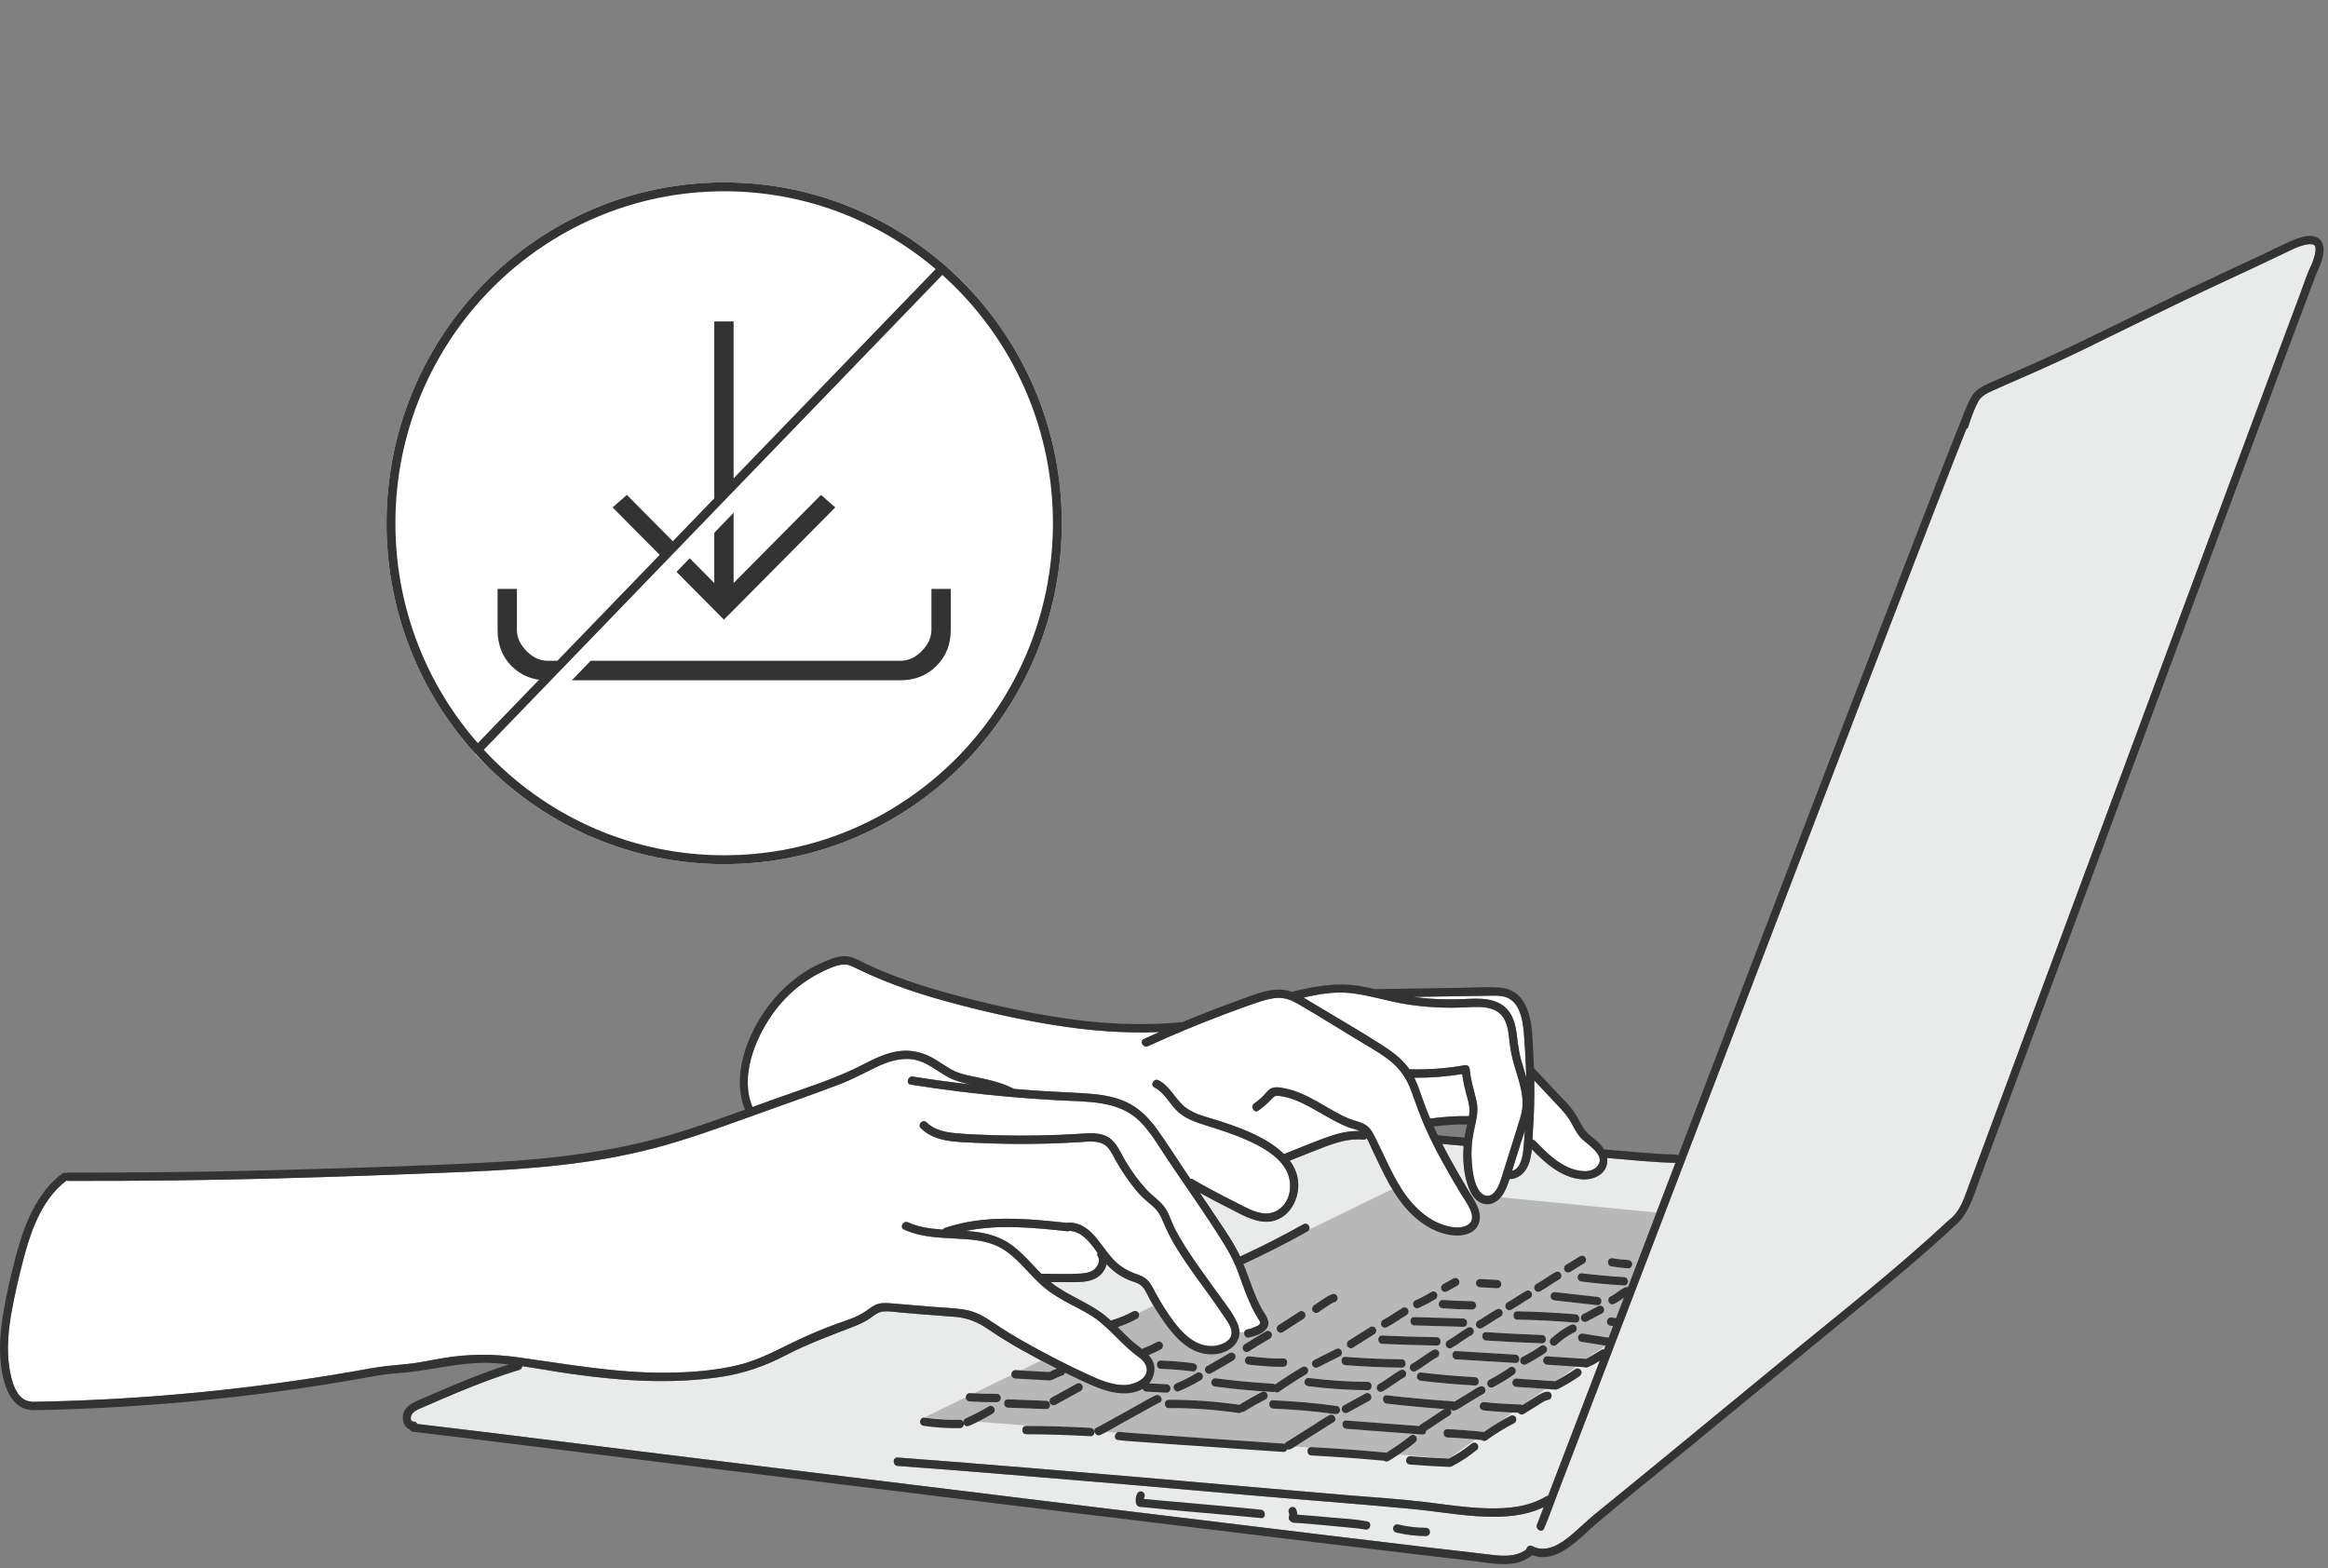 <svg width="524" height="353" viewBox="0 0 524 353" fill="none" xmlns="http://www.w3.org/2000/svg">
<rect x="0" y="0" width="524" height="353" fill="#808080" stroke="none"/>
<mask id="mask0_365_8192" style="mask-type:alpha" maskUnits="userSpaceOnUse" x="0" y="0" width="524" height="353">
<rect y="0.1" width="524" height="352" fill="#CDCDCD"/>
</mask>
<g mask="url(#mask0_365_8192)">
</g>
<g clip-path="url(#clip0_365_8192)">
<path d="M350.735 248.963C351.764 250.058 352.757 251.135 353.505 252.463C354.19 253.677 354.782 254.946 355.691 256.007C356.923 257.443 361.49 259.882 359.667 262.364C358.181 264.387 354.832 263.604 352.969 262.767C350.069 261.464 347.737 259.098 345.526 256.822C345.344 256.635 345.139 256.557 344.941 256.553C344.975 255.852 345.002 255.159 345.047 254.494C345.305 250.728 345.389 246.974 345.334 243.215C347.134 245.131 348.936 247.047 350.736 248.965L350.735 248.963Z" fill="white"/>
<path d="M332.348 224.187C333.52 224.169 334.691 224.144 335.862 224.133C337.015 224.122 338.214 224.117 339.293 224.595C342.602 226.063 342.882 230.838 343.11 234.019C343.271 236.266 343.394 238.511 343.476 240.759C343.462 240.858 343.467 240.959 343.489 241.061C343.505 241.536 343.517 242.01 343.528 242.486C343.116 241.052 342.65 239.634 342.268 238.191C341.757 236.265 341.614 234.326 341.327 232.359C341.051 230.47 340.508 228.562 339.202 227.149C338.014 225.863 336.368 225.224 334.698 224.976C332.892 224.708 331.079 224.831 329.263 224.91C326.827 225.017 324.384 224.982 321.951 224.805C320.682 224.713 319.416 224.578 318.155 224.408C320.321 224.374 322.489 224.341 324.655 224.307C327.219 224.267 329.783 224.228 332.347 224.188L332.348 224.187Z" fill="white"/>
<path d="M304.058 223.551C308.3 224.022 312.402 225.42 316.621 226.072C320.866 226.726 325.158 226.975 329.446 226.778C332.434 226.64 336.599 226.145 338.467 229.201C339.403 230.734 339.574 232.646 339.763 234.406C339.961 236.25 340.313 238.017 340.831 239.795C341.897 243.455 343.448 247.309 342.315 251.154C341.055 255.435 339.659 259.676 338.331 263.935C337.846 265.492 337.411 267.27 336.276 268.479C335.082 269.749 333.625 269.198 332.797 267.822C331.723 266.038 331.434 263.666 331.282 261.613C331.103 259.193 331.267 256.757 331.787 254.392C332.272 252.191 332.849 250.132 332.345 247.871C331.805 245.448 331.022 243.202 330.815 240.697C330.762 240.047 330.282 239.682 329.67 239.791C325.56 240.523 321.399 240.81 317.232 240.698C317.074 240.469 316.914 240.24 316.739 240.018C315.192 238.07 313.147 236.582 311.092 235.264C306.05 232.032 300.842 229.053 295.721 225.957C294.953 225.493 294.189 225.011 293.414 224.56C296.917 223.753 300.45 223.151 304.061 223.552L304.058 223.551Z" fill="white"/>
<path d="M343.226 254.528C343.153 255.598 343.078 256.67 342.991 257.739C342.837 259.624 342.509 263.087 340.353 263.551C340.994 261.496 341.634 259.442 342.274 257.388C342.568 256.443 342.904 255.489 343.226 254.528Z" fill="white"/>
<path d="M329.131 241.769C329.38 243.723 329.837 245.595 330.374 247.505C330.675 248.574 330.85 249.614 330.717 250.732C330.696 250.905 330.663 251.075 330.634 251.247C330.628 251.247 330.623 251.245 330.617 251.245C327.704 251.198 324.8 251.399 321.913 251.804C321.318 250.407 320.763 248.99 320.261 247.549C319.675 245.871 319.118 244.179 318.341 242.601C321.956 242.632 325.558 242.347 329.131 241.768V241.769Z" fill="white"/>
<path d="M517.667 66.327C515.71 71.539 513.765 76.755 511.82 81.972C508.975 89.602 506.135 97.234 503.296 104.865C499.856 114.114 496.418 123.364 492.982 132.615C489.247 142.665 485.516 152.715 481.784 162.766C478.021 172.901 474.259 183.037 470.498 193.172C467.009 202.575 463.52 211.978 460.031 221.382C457.104 229.268 454.179 237.156 451.254 245.043C449.181 250.629 447.109 256.216 445.037 261.802C444.11 264.301 443.192 266.805 442.254 269.3C441.489 271.335 440.444 273.35 438.69 274.642C438.618 274.695 438.56 274.753 438.509 274.816C438.483 274.836 438.455 274.853 438.428 274.877C426.654 285.834 413.99 295.734 401.591 305.91C388.69 316.497 375.827 327.136 362.892 337.68C361.104 339.139 359.288 340.562 357.548 342.082C356.322 343.151 355.154 344.29 353.916 345.345C351.451 347.443 348.142 349.745 344.91 348.048C344.252 347.702 343.644 348.228 343.553 348.798C340.891 350.747 337.46 350.223 334.388 349.84C330.375 349.339 326.351 348.914 322.335 348.44C314.045 347.464 305.759 346.459 297.472 345.461C280.832 343.456 264.195 341.43 247.558 339.401C214.5 335.368 181.447 331.31 148.393 327.246C130.23 325.013 112.074 322.682 93.901 320.544C93.789 320.227 93.519 319.983 93.089 320.001C92.174 320.041 92.423 318.677 92.802 318.221C93.446 317.446 94.552 317.077 95.43 316.694C97.797 315.658 100.167 314.629 102.55 313.633C107.256 311.665 112.019 309.838 116.895 308.373C117.326 308.243 117.517 307.895 117.529 307.534C121.233 308.065 124.923 308.762 128.62 309.278C134.235 310.063 139.881 310.659 145.546 310.837C151.242 311.016 156.961 310.774 162.599 309.895C167.684 309.101 172.333 307.438 176.918 305.054C181.855 302.486 186.971 300.63 192.126 298.628C193.267 298.185 194.404 297.688 195.441 297.018C196.557 296.297 197.479 295.335 198.854 295.219C200.147 295.109 201.519 295.357 202.806 295.464C204.278 295.587 205.752 295.711 207.225 295.835C209.856 296.056 212.495 296.205 215.123 296.447C217.961 296.711 220.146 297.651 222.507 299.269C227.13 302.438 232.106 305.13 237.07 307.674C237.346 307.815 237.626 307.949 237.903 308.089C237.318 308.313 236.741 308.562 236.191 308.865C233.648 308.723 231.105 308.582 228.562 308.439C228.073 308.411 227.656 308.889 227.656 309.378C227.656 309.909 228.071 310.29 228.562 310.318C231.114 310.46 233.667 310.602 236.219 310.745C236.391 310.755 236.555 310.698 236.695 310.603C236.828 310.595 236.961 310.565 237.091 310.494C237.383 310.333 237.683 310.189 237.986 310.052C238.347 309.898 238.713 309.757 239.087 309.638C239.309 309.567 239.51 309.415 239.628 309.206C239.664 309.143 239.69 309.069 239.712 308.993C241.422 309.837 243.14 310.666 244.878 311.446C247.216 312.495 249.627 313.444 252.193 313.628C253.878 313.748 255.709 313.506 257.197 312.626C257.324 312.989 257.635 313.237 258.036 313.257C259.538 313.335 261.042 313.412 262.545 313.49C263.019 313.514 263.472 313.041 263.451 312.551C263.428 312.021 263.052 311.638 262.545 311.611C261.243 311.544 259.94 311.477 258.638 311.41C259.805 310.01 260.267 307.952 259.406 306.263C259.177 305.814 258.875 305.409 258.536 305.027C259.482 304.644 260.413 304.221 261.311 303.731C261.73 303.501 261.893 302.859 261.635 302.447C261.36 302.003 260.845 301.865 260.397 302.11C259.9 302.382 259.395 302.637 258.881 302.873C258.763 302.927 258.644 302.981 258.525 303.034C258.507 303.041 258.49 303.05 258.472 303.057C258.409 303.085 258.345 303.111 258.281 303.139C258.016 303.249 257.75 303.355 257.481 303.457C257.338 303.511 257.218 303.593 257.11 303.692C256.204 302.96 255.232 302.289 254.448 301.551C253.473 300.633 252.533 299.677 251.576 298.738C253.079 298.235 254.545 297.607 255.947 296.852C256.367 296.625 256.527 295.979 256.271 295.568C255.994 295.124 255.482 294.989 255.033 295.232C253.458 296.08 252.009 296.679 250.257 297.203C250.185 297.225 250.117 297.26 250.053 297.299C249.745 297.017 249.438 296.733 249.119 296.463C245.274 293.204 240.369 291.758 236.461 288.605C237.643 288.605 238.826 288.605 240.007 288.605C241.719 288.605 243.491 288.714 245.17 288.297C246.578 287.948 247.854 287.144 248.59 285.823C248.812 285.425 248.969 284.994 249.063 284.556C249.699 285.255 250.386 285.909 251.167 286.488C252.071 287.158 253.05 287.703 254.079 288.142C255.128 288.59 256.365 288.769 257.16 289.671C257.919 290.534 258.374 291.724 258.936 292.728C259.618 293.946 260.348 295.137 261.126 296.293C263.56 299.911 266.635 303.944 271.092 304.735C273.003 305.075 275.275 304.918 276.51 303.225C276.811 302.813 277.111 302.401 277.413 301.989C277.797 301.462 278.24 300.896 278.867 300.773C279.544 300.641 280.243 300.991 280.928 300.975C281.475 300.963 282.004 300.818 282.53 300.668C283.638 300.35 284.692 299.872 285.27 298.778C286.071 297.258 284.583 295.712 283.916 294.464C282.22 291.292 281.229 287.829 279.872 284.506C279.968 284.495 280.067 284.472 280.167 284.426C284.965 282.21 289.679 279.805 294.302 277.217C295.329 276.643 294.415 275.021 293.388 275.596C288.765 278.183 284.051 280.588 279.252 282.805C279.215 282.821 279.185 282.844 279.153 282.863C277.724 279.861 275.837 277.113 273.997 274.37C272.678 272.403 271.352 270.44 270.028 268.476C272.119 269.635 274.225 270.766 276.362 271.834C279.079 273.192 282.166 275.139 285.283 275.026C290.139 274.852 293.022 269.552 292.029 264.947C291.734 263.579 291.121 262.361 290.316 261.275C292.927 260.232 295.533 259.17 298.161 258.173C300.979 257.104 303.877 256.232 306.906 256.541C307.248 256.576 307.485 256.435 307.624 256.219C308.152 257.121 308.555 258.182 308.978 259.055C311.425 264.098 313.687 269.443 317.742 273.36C319.541 275.099 321.628 276.531 323.959 277.375C326.033 278.124 328.583 278.523 330.674 277.64C333.094 276.619 333.594 274.098 332.616 271.761C332.068 270.453 331.26 269.264 330.541 268.054C329.755 266.734 328.973 265.411 328.205 264.08C326.96 261.924 325.75 259.74 324.611 257.517C326.224 257.659 327.838 257.8 329.451 257.939C329.195 261.22 329.481 264.672 330.669 267.6C331.251 269.034 332.217 270.473 333.721 270.951C335.309 271.457 336.867 270.706 337.877 269.428C338.799 268.262 339.313 266.856 339.764 265.439C341.643 265.399 343.166 264.21 343.96 262.341C344.435 261.223 344.661 259.978 344.791 258.708C346.885 260.844 349.115 262.962 351.789 264.264C354.226 265.452 357.331 266.123 359.803 264.654C361.386 263.712 361.929 262.194 361.718 260.671C366.839 261.1 371.985 261.644 377.121 261.772C374.421 268.832 371.721 275.894 369.021 282.953C368.155 285.22 367.287 287.488 366.417 289.754C366.163 289.694 365.957 289.744 365.719 289.849C365.12 290.112 364.586 290.492 364.057 290.88C363.809 291.062 363.56 291.246 363.303 291.413C363.177 291.495 363.049 291.573 362.918 291.645C362.853 291.681 362.787 291.714 362.721 291.747C362.699 291.758 362.677 291.767 362.655 291.778C362.435 291.868 362.251 291.982 362.127 292.203C362.013 292.405 361.964 292.701 362.035 292.927C362.174 293.371 362.676 293.772 363.148 293.582C363.8 293.321 364.363 292.947 364.929 292.53C365.124 292.387 365.321 292.247 365.52 292.11C364.93 293.651 364.342 295.192 363.752 296.735C363.371 296.682 362.991 296.629 362.61 296.576C362.485 296.571 362.369 296.598 362.261 296.657C362.149 296.695 362.051 296.759 361.969 296.851C361.881 296.936 361.818 297.037 361.781 297.154C361.725 297.266 361.699 297.387 361.704 297.515C361.714 297.758 361.791 298.01 361.969 298.18C362.03 298.229 362.091 298.277 362.152 298.326C362.293 298.412 362.445 298.454 362.61 298.455C362.764 298.476 362.917 298.497 363.071 298.519C362.738 299.389 362.405 300.26 362.072 301.131C360.163 300.831 358.254 300.531 356.343 300.23C355.86 300.155 355.37 300.356 355.23 300.886C355.112 301.331 355.376 301.965 355.862 302.042C357.706 302.331 359.549 302.621 361.392 302.912C361.282 303.2 361.171 303.489 361.061 303.778C360.867 303.745 360.665 303.765 360.477 303.876C359.847 304.252 359.231 304.657 358.602 305.037C358.277 305.234 357.947 305.426 357.611 305.604C357.452 305.688 357.293 305.768 357.131 305.843C357.109 305.852 357.087 305.863 357.065 305.873C357.035 305.885 357.003 305.897 356.973 305.909C356.965 305.909 356.958 305.904 356.949 305.903C354.048 305.712 351.147 305.522 348.245 305.331C347.756 305.299 347.339 305.785 347.339 306.27C347.339 306.805 347.755 307.177 348.245 307.21C351.087 307.396 353.927 307.583 356.769 307.77C356.934 307.834 357.117 307.848 357.298 307.782C358.291 307.418 359.198 306.865 360.097 306.3C359.428 308.048 358.76 309.797 358.091 311.545C355.436 318.487 352.781 325.43 350.12 332.371C349.561 333.83 349.004 335.29 348.445 336.749C348.292 336.742 348.129 336.778 347.961 336.879C343.988 339.281 339.229 339.657 334.727 339.538C329.913 339.41 325.148 338.647 320.371 338.077C314.62 337.39 308.82 337.056 303.052 336.568C296.757 336.037 290.463 335.498 284.169 334.954C274.713 334.135 265.259 333.289 255.803 332.478C247.473 331.763 239.141 331.065 230.808 330.38C222.104 329.665 213.399 328.96 204.69 328.308C203.803 328.242 202.917 328.176 202.03 328.111C200.867 328.026 200.872 329.905 202.03 329.989C210.531 330.611 219.028 331.296 227.524 331.989C236.189 332.696 244.854 333.419 253.516 334.159C262.427 334.92 271.334 335.716 280.243 336.491C292.819 337.584 305.414 338.513 317.982 339.695C322.658 340.135 327.293 340.947 331.98 341.278C336.6 341.605 341.492 341.591 345.9 339.935C346.436 339.733 346.962 339.505 347.478 339.255C347.031 340.417 346.585 341.58 346.13 342.738C346.077 342.874 346.024 343.008 345.971 343.144C345.911 343.293 345.933 343.242 345.96 343.179C345.541 344.255 347.064 345.175 347.537 344.087C348.595 341.649 349.472 339.114 350.424 336.632C352.787 330.476 355.143 324.317 357.499 318.16C360.928 309.2 364.353 300.239 367.779 291.278C371.937 280.402 376.095 269.525 380.255 258.649C384.802 246.756 389.352 234.865 393.902 222.973C398.512 210.928 403.125 198.883 407.74 186.84C412.053 175.589 416.368 164.339 420.691 153.091C424.349 143.571 428.013 134.051 431.688 124.538C434.364 117.61 437.044 110.683 439.751 103.767C440.617 101.558 441.483 99.349 442.363 97.146C442.436 96.963 442.509 96.782 442.582 96.599C442.775 96.498 442.94 96.324 443.025 96.056C443.337 95.093 443.659 94.109 444.025 93.144C444.036 93.127 444.043 93.107 444.053 93.09C444.14 92.959 444.188 92.83 444.205 92.705C444.517 91.919 444.854 91.147 445.252 90.42C446.002 89.052 447.371 88.463 448.702 87.858C450.656 86.969 452.626 86.119 454.593 85.261C459.339 83.189 464.043 81.076 468.706 78.807C476.355 75.085 483.976 71.301 491.641 67.613C499.029 64.059 506.504 60.704 513.89 57.145C515.609 56.318 517.368 55.364 519.259 55.034C519.915 54.919 520.801 54.862 521.073 55.393C521.348 55.927 521.144 56.914 520.977 57.574C520.788 58.318 520.527 59.039 520.237 59.745C520.189 59.804 520.145 59.869 520.107 59.949C519.15 61.99 518.467 64.215 517.675 66.327H517.667Z" fill="#E9EAEA"/>
<path d="M361.387 302.91L326.108 328.322L208 319.107L314.323 267.202L373.341 273.003L361.387 302.91Z" fill="#B8B8B8"/>
<path d="M259.854 256.499C260.829 257.925 261.741 259.404 262.687 260.821C266.88 267.103 271.314 273.253 275.297 279.68C276.349 281.377 277.341 283.129 278.118 284.981C278.861 286.748 279.439 288.592 280.125 290.385C280.802 292.152 281.535 293.9 282.434 295.559C282.683 296.018 282.944 296.469 283.217 296.914C283.46 297.31 283.805 297.619 283.525 298.066C283.333 298.372 282.735 298.581 282.42 298.724C281.601 299.096 280.326 300.036 279.433 299.901C277.979 299.683 278.161 297 277.45 295.846C276.546 294.378 275.472 293.034 274.476 291.634C272.938 289.477 271.363 287.348 269.837 285.18C268.379 283.11 266.966 281.003 265.68 278.813C265.078 277.787 264.475 276.75 264.001 275.652C263.564 274.642 263.205 273.592 262.687 272.621C261.576 270.538 259.56 269.422 258.02 267.742C256.279 265.842 254.762 263.732 253.418 261.517C252.264 259.614 251.386 257.149 249.415 255.977C247.438 254.803 245.034 255.097 242.862 255.231C236.717 255.612 230.557 255.72 224.403 255.557C221.423 255.478 218.433 255.371 215.46 255.121C213.012 254.916 210.407 254.472 208.557 252.656C207.711 251.825 206.428 253.151 207.277 253.983C210.477 257.125 215.299 257.035 219.42 257.242C224.707 257.51 230.004 257.575 235.297 257.439C237.943 257.372 240.588 257.253 243.229 257.085C245.334 256.951 247.922 256.589 249.462 258.439C250.162 259.279 250.621 260.337 251.161 261.287C251.809 262.425 252.499 263.535 253.237 264.612C254.555 266.536 255.997 268.501 257.73 270.045C258.512 270.741 259.354 271.367 260.084 272.125C260.852 272.923 261.317 273.899 261.747 274.923C262.678 277.143 263.742 279.203 265.01 281.241C267.633 285.457 270.657 289.379 273.51 293.426C274.172 294.367 274.827 295.315 275.464 296.275C276.127 297.272 277.003 298.376 277.186 299.607C277.546 302.041 274.373 303.032 272.577 303.003C267.958 302.93 264.758 298.491 262.4 294.904C261.634 293.74 260.916 292.542 260.245 291.317C259.668 290.261 259.17 289.11 258.34 288.232C257.489 287.332 256.393 287.024 255.282 286.614C254.096 286.177 252.969 285.541 251.956 284.765C248.062 281.787 246.245 275.279 240.634 275.206C240.482 275.204 240.353 275.235 240.224 275.286C231.044 274.287 221.641 273.393 212.704 276.407C212.478 276.482 212.321 276.62 212.219 276.786C212.042 276.775 211.865 276.765 211.688 276.751C209.192 276.572 206.686 276.201 204.378 275.152C203.32 274.672 202.398 276.289 203.464 276.774C207.795 278.742 212.472 278.605 217.098 278.923C219.568 279.094 222.095 279.422 224.383 280.461C226.545 281.442 228.329 283.06 229.988 284.766C231.64 286.464 233.19 288.285 235.008 289.8C236.918 291.39 239.056 292.597 241.233 293.742C243.368 294.865 245.559 295.936 247.456 297.469C249.381 299.026 251.071 300.87 252.86 302.584C253.66 303.349 254.481 304.089 255.344 304.777C256.215 305.472 257.352 306.136 257.84 307.206C259.214 310.22 255.201 311.759 253.079 311.774C250.386 311.793 247.807 310.736 245.377 309.631C242.811 308.464 240.275 307.224 237.764 305.934C232.874 303.421 227.975 300.764 223.418 297.64C221.404 296.26 219.448 295.189 217.037 294.799C214.687 294.42 212.289 294.374 209.921 294.176C207.057 293.936 204.193 293.695 201.328 293.455C200.146 293.355 198.924 293.195 197.755 293.491C196.649 293.772 195.806 294.508 194.881 295.148C192.755 296.618 190.248 297.291 187.865 298.17C185.432 299.069 183.033 300.065 180.671 301.145C175.913 303.32 171.482 305.965 166.381 307.229C161.032 308.554 155.449 308.952 149.963 309.003C138.617 309.11 127.569 307.053 116.372 305.509C110.853 304.748 105.498 304.779 99.998 305.675C97.166 306.136 94.366 306.785 91.509 307.057C88.733 307.323 85.993 307.558 83.244 308.059C60.747 312.163 37.969 314.601 15.139 315.365C12.497 315.454 9.855 315.518 7.213 315.562C7.123 315.525 7.025 315.496 6.914 315.489C3.564 315.265 2.495 310.497 2.089 307.771C1.465 303.587 1.889 299.291 2.633 295.156C3.312 291.384 4.194 287.636 5.15 283.93C5.995 280.648 6.973 277.374 8.409 274.31C9.959 271.002 12.05 267.949 14.942 265.766C14.95 265.76 14.955 265.752 14.961 265.748C15.068 265.797 15.191 265.827 15.332 265.827C30.431 265.869 45.53 265.699 60.625 265.313C75.361 264.935 90.1 264.404 104.828 263.787C119.041 263.191 133.349 262.096 147.185 258.474C154.314 256.607 161.287 254.101 168.225 251.592C175.156 249.086 182.127 246.687 189.018 244.063C191.794 243.006 194.373 241.6 197.046 240.307C199.72 239.012 202.648 237.998 205.635 238.501C208.554 238.992 210.808 241.044 213.35 242.435C214.962 243.317 216.708 243.764 218.477 244.128C214.129 243.622 209.789 243.029 205.463 242.345C204.323 242.165 203.831 243.974 204.981 244.156C212.287 245.311 219.626 246.228 226.989 246.885C230.722 247.218 234.459 247.486 238.201 247.686C241.493 247.864 244.835 247.852 248.094 248.411C251.226 248.948 254.193 250.074 256.524 252.378C257.772 253.612 258.844 255.026 259.85 256.495L259.854 256.499Z" fill="white"/>
<path d="M240.224 277.167C240.404 277.186 240.552 277.154 240.676 277.09C243.24 277.146 245.054 279.297 246.484 281.267C246.671 281.525 246.858 281.782 247.046 282.037C246.955 282.265 246.958 282.537 247.12 282.815C247.61 283.66 247.281 284.67 246.688 285.369C245.869 286.335 244.534 286.598 243.353 286.68C240.384 286.885 237.36 286.727 234.385 286.725C231.618 283.97 229.197 280.774 225.669 279.019C223.082 277.731 220.297 277.295 217.478 277.082C224.95 275.568 232.664 276.344 240.226 277.166L240.224 277.167Z" fill="white"/>
<path d="M283.837 339.855C276.182 339.046 268.506 338.444 260.843 337.734C259.722 337.631 258.6 337.524 257.48 337.414C257.508 337.29 257.532 337.165 257.577 337.046C257.616 336.961 257.644 336.872 257.648 336.777C257.674 336.652 257.67 336.527 257.632 336.402C257.574 336.185 257.411 335.948 257.216 335.841C257.006 335.726 256.751 335.668 256.518 335.746C256.305 335.818 256.077 335.96 255.977 336.178C255.893 336.364 255.811 336.556 255.755 336.755C255.696 336.962 255.67 337.175 255.645 337.388C255.603 337.738 255.638 338.088 255.703 338.431C255.719 338.516 255.762 338.601 255.813 338.681C255.947 338.951 256.196 339.165 256.559 339.204C264.213 340.012 271.89 340.614 279.553 341.324C280.981 341.456 282.411 341.582 283.837 341.733C284.996 341.856 284.987 339.977 283.837 339.856V339.855Z" fill="#DEDEDE"/>
<path d="M307.782 342.498C305.071 341.933 302.216 341.833 299.467 341.585C296.98 341.359 294.486 341.115 291.993 340.96C291.993 340.942 291.996 340.925 291.996 340.907C291.985 340.57 291.932 340.22 291.808 339.906C291.78 339.784 291.726 339.678 291.646 339.587C291.582 339.485 291.497 339.404 291.392 339.345C291.197 339.228 290.912 339.177 290.695 339.25C290.476 339.324 290.264 339.464 290.153 339.682C290.123 339.756 290.092 339.832 290.062 339.906C290.019 340.073 290.019 340.239 290.062 340.406C290.114 340.539 290.142 340.679 290.169 340.819C290.175 340.929 290.177 341.038 290.169 341.147C290.151 341.239 290.136 341.33 290.107 341.418C290.034 341.641 290.086 341.943 290.199 342.141C290.281 342.286 290.421 342.425 290.578 342.51C290.721 342.665 290.92 342.773 291.182 342.787C293.885 342.931 296.588 343.204 299.284 343.447C300.969 343.599 302.653 343.757 304.337 343.933C305.384 344.044 306.436 344.128 307.302 344.309C308.44 344.546 308.928 342.737 307.784 342.499L307.782 342.498Z" fill="#DEDEDE"/>
<path d="M320.967 343.917C318.854 343.903 316.761 343.653 314.703 343.161C314.226 343.047 313.722 343.313 313.588 343.817C313.463 344.291 313.742 344.857 314.221 344.971C316.431 345.5 318.698 345.78 320.967 345.794C321.456 345.798 321.873 345.36 321.873 344.855C321.873 344.349 321.458 343.919 320.967 343.915V343.917Z" fill="#DEDEDE"/>
<path d="M318.799 323.46C318.577 323.066 317.95 322.811 317.561 323.124C315.778 324.551 313.907 325.854 311.965 327.039C311.873 326.997 311.774 326.965 311.66 326.955C306.169 326.442 300.669 326.042 295.163 325.754C293.998 325.693 294.001 327.572 295.163 327.632C300.626 327.917 306.083 328.314 311.53 328.821C311.814 329.034 312.208 329.07 312.524 328.88C314.595 327.64 316.582 326.258 318.475 324.744C318.862 324.435 319.069 323.937 318.799 323.46Z" fill="#DEDEDE"/>
<path d="M331.185 325.004C330.819 325.306 330.449 325.595 330.011 325.915C329.577 326.235 329.133 326.541 328.682 326.836C327.851 327.377 326.989 327.87 326.108 328.323C323.201 328.207 320.297 328.034 317.396 327.804C316.908 327.765 316.49 328.263 316.49 328.743C316.49 329.284 316.906 329.643 317.396 329.683C320.33 329.916 323.27 330.09 326.21 330.206C326.377 330.212 326.517 330.176 326.636 330.115C326.692 330.097 326.746 330.091 326.801 330.063C328.823 329.043 330.708 327.783 332.465 326.331C332.837 326.023 332.798 325.319 332.465 325.004C332.07 324.628 331.581 324.676 331.185 325.004Z" fill="#DEDEDE"/>
<path d="M339.94 318.724C337.882 319.785 335.903 321.002 334.011 322.356C333.997 322.354 333.985 322.348 333.972 322.345C331.251 322.041 328.523 321.829 325.79 321.71C324.624 321.659 324.627 323.537 325.79 323.587C328.393 323.701 330.992 323.904 333.583 324.187C333.868 324.39 334.265 324.449 334.555 324.236C336.556 322.775 338.661 321.474 340.853 320.345C341.291 320.119 341.413 319.476 341.178 319.061C340.917 318.598 340.378 318.497 339.939 318.724H339.94Z" fill="#DEDEDE"/>
<path d="M348.103 313.283C347.004 313.467 346.035 314.199 345.099 314.782C344.281 315.291 343.463 315.8 342.644 316.31C342.513 316.216 342.351 316.153 342.152 316.149C339.419 316.078 336.689 315.902 333.969 315.622C333.481 315.572 333.063 316.09 333.063 316.562C333.063 317.111 333.48 317.451 333.969 317.501C336.56 317.767 339.158 317.932 341.76 318.009C342.02 318.407 342.557 318.555 342.962 318.304C343.947 317.691 344.93 317.078 345.915 316.466C346.798 315.916 347.628 315.255 348.584 315.096C349.053 315.018 349.356 314.387 349.217 313.942C349.052 313.414 348.605 313.202 348.102 313.286L348.103 313.283Z" fill="#DEDEDE"/>
<path d="M340.406 311.256C340.406 311.793 340.822 312.161 341.312 312.195C344.25 312.4 347.187 312.604 350.125 312.807C350.281 312.818 350.425 312.772 350.555 312.694C350.657 312.676 350.759 312.649 350.86 312.598C352.476 311.763 354.039 310.822 355.541 309.782C355.933 309.509 356.142 308.941 355.865 308.498C355.612 308.092 355.047 307.87 354.626 308.161C353.155 309.181 351.623 310.102 350.041 310.924C347.132 310.723 344.223 310.521 341.313 310.319C340.824 310.285 340.407 310.774 340.407 311.258L340.406 311.256Z" fill="#DEDEDE"/>
<path d="M303.028 321.639C308.73 322.069 314.432 322.499 320.133 322.929C320.712 322.972 321 322.53 321.003 322.064C322.788 320.989 324.45 319.711 326.248 318.657C326.661 318.416 326.836 317.795 326.573 317.373C326.55 317.336 326.515 317.313 326.488 317.279C326.536 317.283 326.583 317.286 326.629 317.29C326.917 317.578 327.329 317.606 327.707 317.439C328.462 317.104 329.173 316.595 329.879 316.166C330.906 315.542 331.929 314.912 332.96 314.299C333.268 314.116 333.577 313.91 333.904 313.765C334.354 313.566 334.454 312.88 334.228 312.481C333.956 312 333.441 311.944 332.99 312.145C332.235 312.48 331.524 312.989 330.818 313.418C329.791 314.042 328.768 314.672 327.737 315.285C327.608 315.361 327.48 315.441 327.35 315.519C327.259 315.481 327.16 315.452 327.047 315.444C322.073 315.112 317.108 314.659 312.156 314.089C310.999 313.955 311.009 315.834 312.156 315.966C316.464 316.464 320.782 316.865 325.106 317.181C323.308 318.261 321.635 319.55 319.825 320.61C319.675 320.698 319.57 320.845 319.493 321.006C314.005 320.592 308.517 320.178 303.028 319.765C301.865 319.677 301.871 321.556 303.028 321.642V321.639Z" fill="#DEDEDE"/>
<path d="M318.909 309.887C318.903 310.442 319.331 310.768 319.815 310.826C323.86 311.309 327.917 311.662 331.982 311.885C333.147 311.949 333.143 310.072 331.982 310.008C327.917 309.784 323.86 309.431 319.815 308.948C319.325 308.889 318.914 309.422 318.909 309.888V309.887Z" fill="#DEDEDE"/>
<path d="M339.819 307.806C338.338 308.847 336.795 309.789 335.197 310.625C334.773 310.847 334.618 311.502 334.873 311.909C335.152 312.358 335.658 312.483 336.111 312.246C337.709 311.409 339.252 310.468 340.733 309.426C341.125 309.151 341.335 308.588 341.057 308.142C340.806 307.738 340.238 307.51 339.819 307.806Z" fill="#DEDEDE"/>
<path d="M327.787 306.01C332.227 306.278 336.666 306.544 341.106 306.812C342.27 306.882 342.267 305.004 341.106 304.935C336.666 304.667 332.227 304.4 327.787 304.132C326.623 304.063 326.626 305.94 327.787 306.01Z" fill="#DEDEDE"/>
<path d="M346.871 302.952C345.506 303.882 344.089 304.727 342.627 305.479C342.202 305.697 342.05 306.357 342.303 306.763C342.583 307.215 343.087 307.333 343.541 307.099C345.005 306.347 346.422 305.503 347.785 304.573C348.18 304.304 348.385 303.73 348.11 303.289C347.855 302.88 347.294 302.663 346.871 302.952Z" fill="#DEDEDE"/>
<path d="M353.556 298.235C351.938 299.048 350.444 300.107 349.105 301.349C348.75 301.677 348.758 302.347 349.105 302.676C349.482 303.037 350.007 303.027 350.385 302.676C350.694 302.389 351.014 302.115 351.34 301.847C351.39 301.809 351.44 301.768 351.491 301.73C351.572 301.667 351.653 301.605 351.736 301.543C351.911 301.414 352.087 301.286 352.265 301.163C352.97 300.675 353.706 300.24 354.469 299.857C354.896 299.642 355.045 298.975 354.793 298.573C354.511 298.119 354.011 298.006 353.555 298.236L353.556 298.235Z" fill="#DEDEDE"/>
<path d="M347.083 302.389C348.248 302.431 348.247 300.553 347.083 300.512C342.886 300.363 338.692 300.15 334.502 299.874C333.338 299.797 333.342 301.676 334.502 301.751C338.692 302.028 342.886 302.24 347.083 302.389Z" fill="#DEDEDE"/>
<path d="M354.632 295.852C350.271 295.481 345.9 295.258 341.524 295.185C340.358 295.166 340.357 297.044 341.524 297.063C345.9 297.135 350.271 297.357 354.632 297.73C355.794 297.828 355.787 295.95 354.632 295.852Z" fill="#DEDEDE"/>
<path d="M359.71 294.033C358.568 294.636 357.425 295.239 356.283 295.842C355.86 296.066 355.704 296.718 355.959 297.126C356.237 297.575 356.745 297.702 357.197 297.463C358.339 296.86 359.482 296.257 360.624 295.654C361.047 295.43 361.203 294.778 360.949 294.37C360.67 293.921 360.162 293.794 359.71 294.033Z" fill="#DEDEDE"/>
<path d="M349.005 291.794C349.005 292.346 349.422 292.678 349.911 292.733C353.128 293.092 356.344 293.452 359.562 293.811C360.048 293.865 360.468 293.34 360.468 292.871C360.468 292.319 360.051 291.987 359.562 291.932C356.344 291.573 353.128 291.214 349.911 290.854C349.424 290.8 349.005 291.325 349.005 291.794Z" fill="#DEDEDE"/>
<path d="M362.627 291.789C362.634 291.785 362.642 291.782 362.651 291.778C362.655 291.776 362.659 291.773 362.663 291.771C362.726 291.746 362.868 291.662 362.627 291.789Z" fill="#DEDEDE"/>
<path d="M355.1 287.553C355.1 288.111 355.518 288.433 356.006 288.493C359.177 288.884 362.358 289.175 365.547 289.362C366.711 289.431 366.708 287.553 365.547 287.485C362.358 287.296 359.177 287.007 356.006 286.615C355.52 286.555 355.1 287.089 355.1 287.554V287.553Z" fill="#DEDEDE"/>
<path d="M362.573 285.057C363.868 285.283 365.175 285.439 366.488 285.514C366.961 285.54 367.414 285.063 367.394 284.574C367.37 284.042 366.995 283.664 366.488 283.635C365.884 283.601 365.282 283.551 364.681 283.482C364.538 283.465 364.393 283.449 364.249 283.429C364.177 283.42 364.106 283.41 364.034 283.401C364.023 283.399 364.02 283.399 364.013 283.398C364.005 283.397 364 283.396 363.987 283.395C363.676 283.348 363.365 283.3 363.056 283.246C362.809 283.202 362.582 283.205 362.358 283.34C362.171 283.455 361.991 283.678 361.943 283.901C361.843 284.356 362.076 284.969 362.575 285.056L362.573 285.057Z" fill="#DEDEDE"/>
<path d="M300.131 320.179C301.173 319.635 300.256 318.015 299.217 318.557C298.064 319.159 296.976 319.938 295.876 320.635C294.248 321.664 292.624 322.7 290.991 323.721C290.528 324.01 290.069 324.325 289.586 324.577C289.369 324.69 289.241 324.852 289.177 325.03C289.085 324.992 288.985 324.962 288.871 324.954C284.639 324.684 280.409 324.384 276.178 324.093C269.813 323.655 263.447 323.217 257.084 322.74C255.916 322.653 254.748 322.565 253.581 322.468C253.214 322.438 252.847 322.406 252.481 322.372C252.313 322.356 251.687 322.277 252.078 322.336C250.938 322.164 250.445 323.974 251.596 324.146C253.024 324.361 254.483 324.42 255.922 324.53C258.787 324.749 261.652 324.954 264.518 325.157C270.931 325.613 277.345 326.054 283.758 326.49C285.463 326.605 287.167 326.724 288.871 326.833C289.339 326.863 289.615 326.576 289.706 326.218C289.936 326.331 290.213 326.35 290.5 326.2C291.653 325.598 292.741 324.82 293.841 324.123C295.469 323.094 297.093 322.058 298.726 321.037C299.189 320.747 299.648 320.433 300.131 320.18V320.179Z" fill="#DEDEDE"/>
<path d="M300.482 318.317C300.97 318.388 301.448 318.194 301.596 317.661C301.718 317.223 301.448 316.577 300.964 316.507C296.194 315.811 291.37 315.449 286.562 315.201C285.396 315.141 285.4 317.019 286.562 317.079C291.206 317.318 295.875 317.646 300.482 318.317Z" fill="#DEDEDE"/>
<path d="M307.314 313.704C305.694 314.588 304.076 315.474 302.456 316.358C302.037 316.587 301.875 317.229 302.132 317.642C302.407 318.085 302.922 318.225 303.37 317.978C304.99 317.094 306.608 316.209 308.228 315.325C308.647 315.095 308.81 314.454 308.552 314.041C308.277 313.597 307.762 313.458 307.314 313.704Z" fill="#DEDEDE"/>
<path d="M311.237 313.195C312.918 312.268 314.393 310.991 316.074 310.065C316.493 309.835 316.657 309.194 316.398 308.781C316.124 308.339 315.607 308.197 315.16 308.445C313.479 309.371 312.004 310.648 310.323 311.574C309.903 311.805 309.74 312.445 309.998 312.858C310.273 313.3 310.79 313.442 311.237 313.195Z" fill="#DEDEDE"/>
<path d="M322.607 303.876C320.926 304.803 319.451 306.078 317.77 307.006C317.351 307.236 317.187 307.877 317.446 308.29C317.72 308.732 318.237 308.874 318.684 308.626C320.365 307.7 321.84 306.423 323.521 305.497C323.941 305.266 324.104 304.626 323.846 304.213C323.571 303.771 323.054 303.629 322.607 303.876Z" fill="#DEDEDE"/>
<path d="M330.368 298.873C328.797 299.738 327.416 300.92 325.845 301.784C325.426 302.014 325.263 302.655 325.521 303.068C325.796 303.51 326.312 303.652 326.759 303.404C328.33 302.539 329.711 301.357 331.282 300.494C331.702 300.263 331.865 299.623 331.607 299.209C331.332 298.767 330.816 298.626 330.368 298.873Z" fill="#DEDEDE"/>
<path d="M336.871 294.741C335.429 295.532 334.106 296.534 332.663 297.326C332.244 297.556 332.08 298.197 332.339 298.61C332.613 299.052 333.129 299.193 333.577 298.946C335.02 298.155 336.343 297.153 337.785 296.361C338.205 296.13 338.367 295.49 338.11 295.077C337.835 294.635 337.319 294.494 336.871 294.741Z" fill="#DEDEDE"/>
<path d="M340.186 294.815C341.628 294.023 342.951 293.021 344.394 292.23C344.813 291.999 344.976 291.359 344.718 290.946C344.443 290.504 343.928 290.363 343.479 290.609C342.037 291.401 340.714 292.403 339.272 293.194C338.852 293.425 338.689 294.065 338.947 294.479C339.222 294.921 339.737 295.061 340.186 294.815Z" fill="#DEDEDE"/>
<path d="M346.689 290.681C348.174 289.866 349.517 288.804 351.002 287.988C351.422 287.757 351.585 287.117 351.327 286.704C351.052 286.262 350.537 286.121 350.088 286.368C348.603 287.183 347.26 288.245 345.775 289.061C345.356 289.291 345.192 289.932 345.451 290.345C345.725 290.787 346.241 290.928 346.689 290.681Z" fill="#DEDEDE"/>
<path d="M353.402 286.332C354.485 285.738 355.478 284.992 356.561 284.399C356.981 284.169 357.143 283.528 356.886 283.115C356.61 282.673 356.096 282.532 355.647 282.778C354.564 283.372 353.571 284.118 352.488 284.711C352.068 284.941 351.906 285.582 352.163 285.995C352.438 286.437 352.954 286.578 353.402 286.332Z" fill="#DEDEDE"/>
<path d="M293.627 311.12C293.621 311.678 294.049 311.998 294.533 312.06C298.955 312.612 303.402 312.908 307.856 312.944C309.022 312.953 309.023 311.076 307.856 311.066C303.403 311.03 298.955 310.735 294.533 310.182C294.043 310.121 293.632 310.658 293.627 311.121V311.12Z" fill="#DEDEDE"/>
<path d="M302.825 307.309C307.047 307.639 311.278 307.824 315.512 307.865C316.678 307.876 316.679 305.998 315.512 305.987C311.278 305.946 307.047 305.761 302.825 305.431C301.663 305.34 301.667 307.218 302.825 307.309Z" fill="#DEDEDE"/>
<path d="M311.105 302.516C315.194 302.699 319.285 302.823 323.379 302.889C324.544 302.908 324.545 301.029 323.379 301.011C319.285 300.945 315.194 300.821 311.105 300.639C309.939 300.587 309.942 302.465 311.105 302.516Z" fill="#DEDEDE"/>
<path d="M318.344 298.358C322.015 298.464 325.686 298.571 329.357 298.677C330.523 298.711 330.523 296.833 329.357 296.799C325.686 296.693 322.015 296.586 318.344 296.48C317.178 296.446 317.178 298.324 318.344 298.358Z" fill="#DEDEDE"/>
<path d="M324.743 294.509C326.944 294.657 329.146 294.753 331.351 294.795C331.84 294.804 332.257 294.356 332.257 293.855C332.257 293.354 331.842 292.925 331.351 292.916C329.146 292.874 326.944 292.778 324.743 292.63C324.254 292.598 323.837 293.085 323.837 293.569C323.837 294.105 324.253 294.475 324.743 294.509Z" fill="#DEDEDE"/>
<path d="M333.131 289.791C334.427 289.859 335.723 289.927 337.018 289.994C337.492 290.02 337.945 289.545 337.924 289.055C337.901 288.525 337.526 288.142 337.018 288.116C335.723 288.048 334.427 287.98 333.131 287.913C332.657 287.887 332.204 288.362 332.225 288.852C332.248 289.382 332.624 289.765 333.131 289.791Z" fill="#DEDEDE"/>
<path d="M230.973 322.854C235.802 322.873 240.629 323.022 245.451 323.3C246.615 323.367 246.611 321.488 245.451 321.422C240.629 321.145 235.802 320.996 230.973 320.977C229.808 320.972 229.807 322.849 230.973 322.854Z" fill="#DEDEDE"/>
<path d="M247.69 323.012C249.275 322.272 250.794 321.338 252.324 320.49C254.563 319.249 256.796 318.001 259.041 316.771C259.69 316.414 260.337 316.035 261.008 315.721C262.069 315.225 261.149 313.607 260.094 314.1C258.509 314.839 256.991 315.773 255.459 316.621C253.221 317.862 250.987 319.11 248.743 320.34C248.093 320.697 247.447 321.077 246.776 321.39C245.715 321.886 246.635 323.504 247.69 323.012Z" fill="#DEDEDE"/>
<path d="M267.083 310.33C266.703 310.522 266.32 310.708 265.934 310.886C265.75 310.971 265.565 311.054 265.379 311.136C265.344 311.15 265.17 311.226 265.15 311.235C265.038 311.283 264.926 311.329 264.814 311.375C264.376 311.557 264.019 312.011 264.181 312.531C264.318 312.97 264.824 313.382 265.296 313.187C267.024 312.469 268.704 311.636 270.316 310.668C270.726 310.421 270.905 309.807 270.64 309.383C270.373 308.955 269.839 308.783 269.401 309.047C268.644 309.502 267.871 309.931 267.083 310.33Z" fill="#DEDEDE"/>
<path d="M272.576 309.144C274.283 308.193 275.976 307.211 277.654 306.203C278.064 305.957 278.243 305.344 277.978 304.919C277.712 304.49 277.177 304.318 276.739 304.583C275.062 305.592 273.369 306.572 271.661 307.523C271.243 307.756 271.079 308.392 271.337 308.808C271.611 309.247 272.13 309.394 272.576 309.144Z" fill="#DEDEDE"/>
<path d="M269.422 307.789C269.422 307.23 269.004 306.912 268.516 306.85C266.116 306.543 263.704 306.347 261.286 306.263C260.12 306.223 260.121 308.101 261.286 308.141C263.704 308.225 266.116 308.421 268.516 308.727C269.003 308.79 269.422 308.251 269.422 307.788V307.789Z" fill="#DEDEDE"/>
<path d="M281.061 304.225C282.635 303.222 284.231 302.256 285.847 301.327C286.262 301.089 286.433 300.462 286.171 300.043C285.9 299.608 285.375 299.451 284.933 299.707C283.317 300.635 281.721 301.601 280.147 302.604C279.744 302.861 279.552 303.456 279.822 303.888C280.083 304.308 280.63 304.5 281.061 304.225Z" fill="#DEDEDE"/>
<path d="M288.729 299.893C290.285 298.886 291.842 297.88 293.398 296.873C293.8 296.614 293.993 296.023 293.722 295.589C293.463 295.172 292.913 294.974 292.484 295.253C290.928 296.259 289.371 297.266 287.815 298.273C287.413 298.532 287.219 299.123 287.49 299.557C287.75 299.974 288.299 300.172 288.729 299.893Z" fill="#DEDEDE"/>
<path d="M296.698 295.428C297.366 294.977 298.033 294.527 298.7 294.076C298.995 293.878 299.289 293.678 299.594 293.499C299.745 293.411 299.9 293.326 300.057 293.251C300.079 293.24 300.102 293.23 300.124 293.22C300.135 293.216 300.134 293.216 300.16 293.205C300.248 293.174 300.335 293.14 300.423 293.111C300.875 292.965 301.21 292.451 301.056 291.956C300.909 291.486 300.426 291.143 299.942 291.3C299.184 291.547 298.509 291.967 297.848 292.412C297.16 292.877 296.471 293.341 295.783 293.806C295.387 294.074 295.184 294.65 295.459 295.09C295.714 295.501 296.273 295.713 296.697 295.426L296.698 295.428Z" fill="#DEDEDE"/>
<path d="M263.069 316.973C268.316 316.951 273.563 317.309 278.759 318.074C279.064 318.119 279.321 318.02 279.514 317.851C279.689 317.868 279.868 317.848 280.034 317.745C281.614 316.756 283.233 315.84 284.89 314.995C285.317 314.778 285.467 314.116 285.215 313.711C284.933 313.258 284.431 313.142 283.976 313.375C282.319 314.218 280.7 315.136 279.119 316.125C279.074 316.152 279.044 316.198 279.005 316.234C273.723 315.467 268.404 315.073 263.07 315.095C261.904 315.1 261.902 316.978 263.07 316.973H263.069Z" fill="#DEDEDE"/>
<path d="M272.641 311.2C272.635 311.759 273.062 312.077 273.547 312.14C277.837 312.688 282.143 313.09 286.46 313.345C286.622 313.354 286.759 313.323 286.875 313.268C287.16 313.476 287.558 313.531 287.857 313.323C289.864 311.924 291.917 310.599 294.013 309.348C294.437 309.096 294.583 308.499 294.337 308.064C294.088 307.623 293.524 307.473 293.099 307.727C291.019 308.968 288.981 310.284 286.989 311.671C286.854 311.557 286.677 311.48 286.46 311.468C282.144 311.214 277.838 310.812 273.547 310.263C273.057 310.201 272.645 310.74 272.641 311.203V311.2Z" fill="#DEDEDE"/>
<path d="M296.673 307.787C298.318 306.957 299.963 306.126 301.608 305.296C302.036 305.081 302.184 304.416 301.933 304.012C301.65 303.558 301.15 303.445 300.694 303.676C299.049 304.506 297.404 305.336 295.759 306.166C295.331 306.381 295.183 307.047 295.434 307.45C295.717 307.904 296.216 308.017 296.673 307.787Z" fill="#DEDEDE"/>
<path d="M281.112 305.319C280.624 305.271 280.206 305.785 280.206 306.258C280.206 306.806 280.623 307.149 281.112 307.198C283.69 307.454 286.275 307.755 288.869 307.669C290.031 307.63 290.036 305.753 288.869 305.791C286.275 305.876 283.69 305.575 281.112 305.32V305.319Z" fill="#DEDEDE"/>
<path d="M312.194 298.755C313.713 297.944 315.123 296.924 316.599 296.037C317.009 295.79 317.189 295.178 316.923 294.753C316.657 294.324 316.123 294.152 315.685 294.416C314.208 295.304 312.799 296.324 311.28 297.135C310.858 297.361 310.699 298.009 310.955 298.419C311.232 298.865 311.743 298.997 312.194 298.755Z" fill="#DEDEDE"/>
<path d="M304.506 303.378C306.116 302.367 307.727 301.355 309.337 300.344C309.742 300.089 309.93 299.489 309.661 299.059C309.399 298.638 308.856 298.45 308.423 298.723C306.812 299.735 305.202 300.746 303.592 301.757C303.186 302.012 302.998 302.612 303.267 303.042C303.529 303.463 304.072 303.651 304.506 303.378Z" fill="#DEDEDE"/>
<path d="M318.503 294.372C318.703 294.481 318.983 294.561 319.201 294.467C320.543 293.88 321.847 293.216 323.098 292.441C323.505 292.189 323.69 291.586 323.423 291.157C323.158 290.733 322.618 290.55 322.184 290.821C321.604 291.18 321.01 291.52 320.407 291.838C320.11 291.994 319.811 292.144 319.509 292.29C319.363 292.359 319.217 292.429 319.071 292.496C318.988 292.535 318.903 292.573 318.818 292.612C318.777 292.63 318.493 292.755 318.719 292.657C318.491 292.757 318.307 292.858 318.178 293.089C318.064 293.29 318.016 293.586 318.086 293.812C318.157 294.039 318.292 294.259 318.502 294.373L318.503 294.372Z" fill="#DEDEDE"/>
<path d="M325.722 290.701C326.494 290.273 327.267 289.844 328.04 289.415C328.458 289.183 328.623 288.545 328.364 288.131C328.09 287.69 327.573 287.546 327.126 287.795C326.353 288.223 325.58 288.651 324.807 289.08C324.389 289.312 324.225 289.95 324.483 290.364C324.758 290.805 325.274 290.949 325.722 290.701Z" fill="#DEDEDE"/>
<path d="M208 320.986C210.678 321.357 213.379 321.522 216.081 321.479C216.651 321.469 216.94 321.015 216.953 320.555C216.961 320.571 216.966 320.587 216.975 320.602C217.268 321.073 217.747 321.147 218.214 320.938C220.011 320.138 221.76 319.226 223.453 318.21C223.863 317.964 224.042 317.35 223.777 316.926C223.511 316.497 222.976 316.325 222.539 316.59C220.846 317.606 219.096 318.516 217.3 319.318C217.026 319.439 216.873 319.76 216.856 320.077C216.726 319.801 216.47 319.594 216.081 319.6C213.379 319.643 210.678 319.479 208 319.107C207.514 319.04 207.094 319.587 207.094 320.047C207.094 320.61 207.512 320.918 208 320.986Z" fill="#DEDEDE"/>
<path d="M226.881 316.873C229.748 316.982 232.615 317.092 235.482 317.201C236.648 317.245 236.647 315.368 235.482 315.323C232.615 315.214 229.748 315.105 226.881 314.995C225.716 314.951 225.717 316.829 226.881 316.873Z" fill="#DEDEDE"/>
<path d="M237.596 316.221C239.489 315.179 241.381 314.137 243.274 313.095C243.694 312.864 243.857 312.224 243.599 311.811C243.324 311.369 242.808 311.227 242.36 311.475C240.467 312.516 238.575 313.559 236.682 314.6C236.263 314.831 236.099 315.471 236.358 315.884C236.632 316.327 237.149 316.468 237.596 316.221Z" fill="#DEDEDE"/>
<path d="M218.284 315.48C220.31 315.603 222.337 315.655 224.366 315.636C224.855 315.631 225.272 315.208 225.272 314.696C225.272 314.185 224.857 313.752 224.366 313.757C222.337 313.776 220.31 313.725 218.284 313.601C217.795 313.571 217.378 314.054 217.378 314.54C217.378 315.074 217.794 315.45 218.284 315.48Z" fill="#DEDEDE"/>
<path d="M173.688 228.549C175.575 225.823 177.917 223.388 180.559 221.449C181.906 220.462 183.332 219.591 184.823 218.858C186.358 218.103 188.248 217.178 189.968 217.108C190.976 217.066 191.85 217.541 192.735 217.975C193.721 218.458 194.714 218.924 195.715 219.37C197.528 220.177 199.363 220.932 201.218 221.632C205.067 223.083 208.991 224.309 212.948 225.395C220.948 227.59 229.104 229.442 237.283 230.754C245.123 232.012 253.063 232.646 260.987 232.306C259.811 232.825 258.636 233.347 257.466 233.881C256.401 234.368 257.322 235.986 258.38 235.503C263.954 232.956 269.605 230.599 275.329 228.439C278.047 227.413 280.775 226.394 283.537 225.497C284.919 225.049 286.342 224.646 287.799 224.628C289.359 224.608 290.707 225.145 292.05 225.92C297.206 228.892 302.241 232.1 307.349 235.158C309.359 236.362 311.412 237.549 313.217 239.073C315.279 240.814 316.648 242.887 317.605 245.456C318.614 248.167 319.52 250.897 320.686 253.545C321.831 256.143 323.112 258.676 324.466 261.162C325.879 263.761 327.373 266.31 328.884 268.848C329.84 270.455 332.829 274.152 330.411 275.692C328.534 276.888 325.648 276.11 323.776 275.301C321.604 274.363 319.698 272.829 318.086 271.069C314.394 267.038 312.367 261.738 309.934 256.871C309.315 255.634 308.732 254.173 307.583 253.36C306.47 252.574 305.034 252.37 303.793 251.872C301.312 250.873 299.028 249.404 296.695 248.092C294.354 246.777 291.896 245.518 289.257 245.016C288.099 244.796 286.659 244.458 285.665 245.293C285.105 245.764 284.661 246.401 284.128 246.909C283.56 247.452 282.954 247.936 282.315 248.384C281.354 249.058 282.26 250.686 283.229 250.006C284.346 249.222 285.386 248.333 286.307 247.308C286.835 246.72 287.124 246.617 287.891 246.696C288.564 246.765 289.23 246.905 289.884 247.084C292.3 247.744 294.517 248.984 296.69 250.232C298.894 251.497 301.085 252.805 303.446 253.735C304.23 254.044 305.231 254.212 306.048 254.611C303.282 254.513 300.577 255.275 297.985 256.243C295.003 257.357 292.057 258.58 289.097 259.756C289.07 259.766 289.049 259.781 289.025 259.793C287.835 258.611 286.44 257.621 285.063 256.803C281.705 254.808 278.003 253.478 274.322 252.287C271.863 251.492 269.104 250.956 266.978 249.387C264.592 247.627 263.466 244.549 260.755 243.173C259.712 242.643 258.794 244.263 259.841 244.795C262.007 245.894 263.125 248.23 264.794 249.923C266.627 251.783 269.054 252.579 271.449 253.337C274.673 254.356 277.918 255.371 281.004 256.791C284.035 258.184 287.392 260.002 289.253 262.969C291.273 266.189 290.645 271.117 286.949 272.76C283.933 274.1 280.409 271.766 277.756 270.449C274.604 268.887 271.503 267.222 268.449 265.465C268.266 265.36 268.086 265.328 267.921 265.346C267.65 264.943 267.377 264.54 267.106 264.137C264.941 260.917 262.866 257.614 260.614 254.459C258.636 251.689 256.347 249.312 253.241 247.955C250.213 246.634 246.901 246.272 243.65 246.083C239.812 245.858 235.971 245.71 232.135 245.43C230.813 245.334 229.494 245.212 228.173 245.099C228.131 245.068 228.087 245.037 228.036 245.011C225.001 243.482 221.769 242.904 218.493 242.213C216.955 241.889 215.519 241.52 214.129 240.743C212.879 240.044 211.71 239.2 210.48 238.464C207.922 236.931 205.188 236.222 202.235 236.633C199.383 237.03 196.769 238.341 194.219 239.657C188.015 242.858 181.302 244.917 174.762 247.253C172.965 247.894 171.17 248.543 169.376 249.193C166.536 242.463 169.832 234.115 173.686 228.551L173.688 228.549Z" fill="white"/>
<path d="M522.979 55.732C522.802 53.667 521.116 52.908 519.297 53.141C517.702 53.345 516.184 53.997 514.729 54.676C512.73 55.608 510.751 56.588 508.755 57.529C504.755 59.415 500.739 61.264 496.735 63.14C482.939 69.602 469.442 76.752 455.487 82.845C452.973 83.943 450.453 85.025 447.953 86.157C446.474 86.826 444.965 87.521 444.005 88.932C443.302 89.965 442.765 91.188 442.307 92.439C442.018 92.981 441.827 93.628 441.603 94.177C440.877 95.953 440.172 97.737 439.467 99.522C437.051 105.649 434.671 111.792 432.294 117.936C428.832 126.877 425.385 135.825 421.943 144.774C417.763 155.639 413.591 166.507 409.422 177.376C404.863 189.263 400.309 201.152 395.758 213.041C391.147 225.087 386.538 237.133 381.931 249.181C380.537 252.824 379.145 256.468 377.752 260.11C377.612 259.984 377.424 259.901 377.188 259.895C371.805 259.763 366.407 259.168 361.042 258.731C360.817 258.341 360.546 257.968 360.231 257.626C359.075 256.371 357.525 255.56 356.546 254.12C355.61 252.744 354.993 251.18 353.976 249.855C352.684 248.172 351.124 246.687 349.678 245.148C348.211 243.588 346.745 242.027 345.279 240.467C345.242 239.407 345.193 238.345 345.132 237.284C344.894 233.192 345.026 228.099 342.372 224.733C341.06 223.068 339.193 222.383 337.164 222.272C334.387 222.121 331.561 222.321 328.782 222.363C322.403 222.462 316.025 222.56 309.646 222.659C309.598 222.659 309.554 222.665 309.51 222.671C308.373 222.407 307.231 222.156 306.08 221.96C300.829 221.068 295.853 222.014 290.744 223.268C289.813 222.936 288.839 222.735 287.798 222.748C284.812 222.786 281.902 224.057 279.12 225.053C274.763 226.615 270.444 228.29 266.166 230.074C257.185 230.974 248.124 230.508 239.205 229.166C230.593 227.87 222.008 225.928 213.594 223.628C209.469 222.501 205.379 221.222 201.373 219.696C199.344 218.924 197.337 218.089 195.365 217.173C193.547 216.328 191.696 215.052 189.625 215.254C187.917 215.421 186.215 216.169 184.657 216.878C183.063 217.603 181.535 218.484 180.096 219.499C177.301 221.47 174.84 223.902 172.783 226.68C168.181 232.891 164.611 242.126 167.667 249.807C162.988 251.494 158.304 253.162 153.565 254.661C139.663 259.057 125.329 260.832 110.857 261.624C96.107 262.431 81.314 262.842 66.551 263.274C51.388 263.719 36.218 263.947 21.048 263.958C19.144 263.959 17.238 263.958 15.333 263.952C15.148 263.952 14.992 263.999 14.865 264.078C14.63 263.931 14.331 263.918 14.027 264.148C8.214 268.536 5.483 275.619 3.628 282.575C2.536 286.674 1.554 290.84 0.823 295.024C0.039 299.513 -0.348 304.108 0.4 308.631C0.998 312.246 2.657 316.932 6.718 317.349C6.836 317.411 6.976 317.447 7.141 317.444C30.427 317.052 53.677 314.934 76.671 311.102C79.514 310.629 82.347 310.096 85.186 309.604C88.005 309.117 90.874 309.079 93.704 308.68C99.572 307.852 105.198 306.477 111.172 306.844C112.294 306.912 113.415 307.016 114.534 307.14C109.053 308.899 103.711 311.083 98.415 313.369C96.964 313.995 95.513 314.621 94.068 315.261C92.997 315.736 91.899 316.282 91.2 317.291C90.217 318.712 90.615 321.121 92.184 321.731C92.314 322.022 92.567 322.259 92.948 322.303C109.615 324.258 126.263 326.398 142.92 328.446C159.726 330.514 176.533 332.578 193.34 334.639C210.003 336.682 226.665 338.723 243.329 340.757C260.126 342.808 276.922 344.854 293.721 346.881C302.099 347.893 310.475 348.906 318.855 349.901C322.994 350.393 327.133 350.878 331.274 351.35C334.534 351.721 337.988 352.507 341.253 351.829C342.616 351.547 343.819 350.936 344.909 350.073C350.565 352.185 355.523 346.204 359.516 342.81C366 337.301 372.674 332.014 379.246 326.619C392.597 315.659 405.952 304.705 419.301 293.742C426.237 288.047 433.12 282.329 439.706 276.2C439.736 276.171 439.764 276.142 439.789 276.112C443.031 273.593 444.219 269.198 445.626 265.404C447.419 260.574 449.211 255.743 451.002 250.913C453.723 243.578 456.444 236.243 459.165 228.908C462.54 219.809 465.916 210.712 469.292 201.615C473.009 191.6 476.726 181.586 480.442 171.571C484.232 161.363 488.022 151.156 491.812 140.949C495.369 131.372 498.927 121.797 502.487 112.221C505.51 104.092 508.534 95.963 511.562 87.835C513.772 81.904 515.982 75.974 518.202 70.045C519.232 67.294 520.256 64.54 521.308 61.797C522.153 59.968 523.155 57.799 522.977 55.725L522.979 55.732ZM350.734 248.963C351.763 250.058 352.756 251.135 353.504 252.463C354.189 253.677 354.781 254.946 355.691 256.007C356.922 257.442 361.489 259.882 359.667 262.364C358.18 264.387 354.831 263.603 352.968 262.767C350.068 261.464 347.736 259.097 345.525 256.822C345.344 256.635 345.14 256.553 344.94 256.548C344.974 255.848 345.001 255.157 345.047 254.494C345.304 250.733 345.403 246.985 345.348 243.231C347.144 245.142 348.94 247.053 350.735 248.965L350.734 248.963ZM332.348 224.187C333.519 224.169 334.691 224.144 335.862 224.133C337.015 224.122 338.214 224.117 339.292 224.595C342.601 226.063 342.882 230.838 343.11 234.019C343.27 236.247 343.401 238.474 343.483 240.702C343.457 240.833 343.46 240.97 343.497 241.106C343.513 241.573 343.527 242.04 343.538 242.506C343.125 241.065 342.653 239.64 342.269 238.189C341.758 236.262 341.615 234.323 341.328 232.357C341.052 230.467 340.509 228.558 339.203 227.147C338.014 225.86 336.369 225.221 334.699 224.974C332.892 224.706 331.079 224.828 329.264 224.908C326.827 225.015 324.385 224.98 321.952 224.803C320.678 224.711 319.407 224.577 318.141 224.406C320.313 224.372 322.485 224.338 324.656 224.305L332.348 224.186V224.187ZM304.058 223.551C308.3 224.022 312.402 225.421 316.62 226.072C320.865 226.726 325.158 226.975 329.446 226.778C332.434 226.64 336.599 226.145 338.466 229.201C339.402 230.734 339.574 232.646 339.763 234.406C339.961 236.25 340.313 238.017 340.831 239.795C341.897 243.455 343.448 247.309 342.315 251.155C341.055 255.435 339.658 259.676 338.331 263.935C337.845 265.492 337.411 267.27 336.275 268.479C335.082 269.749 333.625 269.198 332.796 267.822C331.722 266.038 331.434 263.666 331.282 261.613C331.102 259.194 331.267 256.757 331.787 254.392C332.271 252.192 332.848 250.132 332.344 247.871C331.805 245.448 331.021 243.202 330.815 240.697C330.762 240.047 330.282 239.682 329.669 239.792C325.563 240.523 321.406 240.819 317.244 240.707C317.083 240.473 316.917 240.243 316.739 240.019C315.192 238.07 313.147 236.582 311.092 235.264C306.05 232.032 300.842 229.053 295.721 225.958C294.953 225.494 294.191 225.007 293.416 224.557C296.918 223.75 300.45 223.153 304.061 223.553L304.058 223.551ZM343.234 254.507C343.16 255.585 343.077 256.662 342.99 257.739C342.836 259.625 342.51 263.092 340.351 263.554C340.992 261.499 341.633 259.443 342.273 257.388C342.57 256.435 342.909 255.474 343.234 254.507ZM329.118 241.775C329.367 243.728 329.836 245.595 330.375 247.505C330.676 248.574 330.851 249.614 330.718 250.732C330.697 250.905 330.671 251.075 330.643 251.247C330.634 251.247 330.626 251.246 330.618 251.246C327.703 251.199 324.8 251.397 321.913 251.802C321.317 250.405 320.763 248.99 320.262 247.551C319.676 245.872 319.119 244.18 318.344 242.604C321.953 242.635 325.552 242.353 329.119 241.775H329.118ZM322.694 253.572C325.191 253.24 327.711 253.097 330.228 253.12C330.121 253.551 330.017 253.982 329.93 254.415C329.821 254.957 329.727 255.512 329.646 256.076C327.638 255.902 325.632 255.727 323.625 255.551C323.307 254.895 322.996 254.235 322.694 253.572ZM173.688 228.549C175.575 225.823 177.916 223.388 180.559 221.449C181.905 220.462 183.331 219.591 184.823 218.858C186.358 218.104 188.247 217.179 189.968 217.108C190.976 217.066 191.849 217.541 192.734 217.975C193.72 218.458 194.713 218.924 195.715 219.37C197.528 220.178 199.364 220.933 201.219 221.632C205.067 223.083 208.991 224.309 212.949 225.395C220.949 227.59 229.105 229.443 237.283 230.754C245.107 232.01 253.029 232.661 260.937 232.324C259.777 232.836 258.621 233.353 257.468 233.88C256.403 234.367 257.324 235.985 258.382 235.502C263.956 232.955 269.607 230.598 275.331 228.438C278.048 227.412 280.778 226.392 283.539 225.496C284.921 225.048 286.344 224.645 287.801 224.627C289.361 224.607 290.709 225.144 292.052 225.919C297.208 228.891 302.243 232.099 307.351 235.157C309.361 236.361 311.414 237.548 313.219 239.072C315.281 240.813 316.649 242.887 317.606 245.454C318.617 248.166 319.522 250.896 320.688 253.544C321.833 256.142 323.114 258.675 324.467 261.161C325.881 263.76 327.375 266.309 328.886 268.847C329.842 270.454 332.831 274.151 330.413 275.691C328.536 276.887 325.65 276.109 323.778 275.3C321.606 274.362 319.7 272.828 318.088 271.068C314.396 267.037 312.369 261.737 309.936 256.87C309.317 255.633 308.734 254.172 307.585 253.359C306.471 252.573 305.036 252.369 303.795 251.87C301.314 250.872 299.03 249.403 296.697 248.091C294.356 246.776 291.898 245.517 289.259 245.015C288.101 244.795 286.661 244.457 285.667 245.292C285.106 245.763 284.663 246.4 284.13 246.908C283.562 247.451 282.956 247.935 282.317 248.383C281.356 249.057 282.262 250.685 283.231 250.005C284.348 249.22 285.388 248.332 286.309 247.307C286.837 246.719 287.126 246.616 287.893 246.695C288.566 246.765 289.232 246.906 289.886 247.083C292.302 247.743 294.519 248.983 296.692 250.231C298.896 251.496 301.086 252.804 303.448 253.734C304.23 254.042 305.231 254.207 306.045 254.603C303.281 254.507 300.578 255.275 297.986 256.242C295.004 257.356 292.058 258.578 289.098 259.755C289.072 259.764 289.048 259.776 289.025 259.788C287.835 258.607 286.44 257.62 285.064 256.802C281.706 254.806 278.003 253.477 274.323 252.286C271.864 251.491 269.104 250.955 266.978 249.386C264.593 247.626 263.467 244.547 260.756 243.172C259.713 242.642 258.794 244.262 259.842 244.794C262.008 245.893 263.126 248.229 264.795 249.922C266.627 251.782 269.055 252.578 271.449 253.336C274.674 254.355 277.919 255.37 281.005 256.79C284.036 258.183 287.392 260.001 289.254 262.968C291.273 266.187 290.646 271.116 286.95 272.758C283.934 274.099 280.41 271.764 277.757 270.448C274.605 268.886 271.504 267.221 268.45 265.464C268.267 265.359 268.087 265.326 267.922 265.344C267.65 264.942 267.378 264.539 267.107 264.136C264.942 260.916 262.867 257.613 260.614 254.458C258.637 251.688 256.348 249.311 253.241 247.954C250.214 246.633 246.902 246.271 243.651 246.081C239.812 245.857 235.972 245.709 232.136 245.429C230.824 245.333 229.514 245.229 228.204 245.117C228.155 245.078 228.099 245.042 228.037 245.011C225.001 243.482 221.77 242.904 218.494 242.213C216.955 241.889 215.52 241.52 214.13 240.743C212.879 240.044 211.71 239.201 210.481 238.464C207.923 236.931 205.189 236.223 202.236 236.633C199.383 237.03 196.77 238.342 194.22 239.657C188.016 242.858 181.303 244.917 174.763 247.253C172.964 247.895 171.165 248.545 169.368 249.195C166.528 242.466 169.833 234.114 173.686 228.55L173.688 228.549ZM517.667 66.327C515.71 71.54 513.765 76.755 511.82 81.973C508.975 89.602 506.134 97.234 503.296 104.866C499.856 114.114 496.418 123.364 492.981 132.614C489.247 142.664 485.516 152.714 481.784 162.765C478.021 172.9 474.259 183.036 470.498 193.171C467.009 202.575 463.52 211.977 460.031 221.381C457.104 229.267 454.179 237.155 451.253 245.042C449.181 250.628 447.109 256.216 445.037 261.802C444.11 264.3 443.192 266.804 442.254 269.299C441.489 271.334 440.444 273.349 438.69 274.641C438.622 274.691 438.565 274.745 438.516 274.804C438.487 274.826 438.458 274.85 438.429 274.876C426.655 285.833 413.991 295.733 401.592 305.908C388.691 316.496 375.828 327.133 362.893 337.678C361.105 339.137 359.289 340.56 357.549 342.08C356.323 343.149 355.155 344.288 353.917 345.343C351.451 347.441 348.143 349.743 344.911 348.045C344.25 347.698 343.639 348.229 343.551 348.802C340.89 350.748 337.46 350.22 334.389 349.837C330.376 349.336 326.352 348.91 322.336 348.437C314.046 347.46 305.76 346.456 297.473 345.458C280.833 343.453 264.196 341.426 247.559 339.397C214.501 335.363 181.448 331.307 148.394 327.243C130.231 325.01 112.076 322.678 93.902 320.54C93.79 320.222 93.52 319.98 93.09 319.998C92.175 320.037 92.424 318.674 92.803 318.217C93.447 317.443 94.553 317.074 95.431 316.691C97.798 315.655 100.168 314.626 102.551 313.63C107.257 311.662 112.02 309.835 116.896 308.369C117.327 308.24 117.521 307.89 117.531 307.53C121.235 308.061 124.924 308.759 128.621 309.275C134.236 310.06 139.882 310.655 145.547 310.833C151.243 311.012 156.961 310.771 162.6 309.891C167.685 309.097 172.334 307.435 176.919 305.05C181.855 302.483 186.972 300.627 192.127 298.625C193.268 298.181 194.405 297.685 195.442 297.015C196.558 296.294 197.48 295.332 198.855 295.215C200.148 295.106 201.52 295.353 202.807 295.462C204.279 295.585 205.753 295.709 207.226 295.833C209.857 296.054 212.496 296.203 215.124 296.445C217.962 296.708 220.147 297.649 222.508 299.267C227.131 302.436 232.107 305.129 237.071 307.671C237.339 307.808 237.608 307.945 237.877 308.081C237.298 308.302 236.734 308.564 236.191 308.862C233.648 308.72 231.106 308.578 228.563 308.435C228.074 308.408 227.657 308.887 227.657 309.375C227.657 309.906 228.072 310.287 228.563 310.314C231.115 310.457 233.667 310.599 236.22 310.742C236.389 310.751 236.548 310.7 236.686 310.609C236.821 310.601 236.96 310.563 237.092 310.491C237.396 310.324 237.705 310.171 238.02 310.031C238.371 309.883 238.727 309.751 239.09 309.635C239.311 309.565 239.512 309.413 239.631 309.204C239.664 309.144 239.692 309.075 239.713 309.001C241.422 309.846 243.143 310.664 244.88 311.443C247.218 312.493 249.629 313.442 252.195 313.626C253.876 313.746 255.709 313.514 257.196 312.639C257.325 312.996 257.64 313.236 258.038 313.256C259.54 313.334 261.044 313.411 262.547 313.489C263.021 313.513 263.474 313.04 263.453 312.55C263.43 312.02 263.056 311.637 262.547 311.61C261.25 311.543 259.953 311.477 258.656 311.41C259.819 310.01 260.268 307.948 259.41 306.263C259.182 305.819 258.891 305.413 258.557 305.035C259.498 304.653 260.421 304.22 261.315 303.731C261.735 303.502 261.897 302.859 261.64 302.447C261.364 302.004 260.85 301.866 260.401 302.111C259.904 302.382 259.399 302.637 258.886 302.873C258.768 302.928 258.65 302.98 258.53 303.033C258.513 303.04 258.494 303.049 258.477 303.056C258.413 303.084 258.349 303.11 258.286 303.138C258.02 303.248 257.754 303.354 257.485 303.456C257.342 303.51 257.212 303.582 257.104 303.683C256.2 302.954 255.233 302.286 254.453 301.551C253.481 300.634 252.543 299.679 251.589 298.742C253.091 298.239 254.553 297.606 255.952 296.851C256.373 296.624 256.533 295.978 256.277 295.567C256 295.123 255.488 294.988 255.038 295.231C253.464 296.079 252.014 296.678 250.263 297.202C250.193 297.223 250.126 297.254 250.063 297.292C249.755 297.01 249.444 296.732 249.125 296.462C245.277 293.201 240.364 291.762 236.455 288.605C237.641 288.605 238.828 288.605 240.013 288.605C241.724 288.605 243.497 288.713 245.175 288.296C246.583 287.947 247.86 287.143 248.596 285.822C248.817 285.426 248.978 285 249.073 284.563C249.708 285.26 250.394 285.91 251.172 286.487C252.077 287.157 253.056 287.702 254.085 288.141C255.133 288.589 256.371 288.768 257.165 289.67C257.924 290.533 258.38 291.723 258.941 292.727C259.624 293.946 260.354 295.136 261.131 296.292C263.565 299.91 266.64 303.943 271.097 304.734C273.122 305.095 275.315 304.809 277.02 303.55C278.878 302.178 279.483 300.132 278.562 297.952C277.6 295.675 275.897 293.624 274.481 291.635C272.944 289.478 271.368 287.349 269.842 285.181C268.385 283.111 266.971 281.004 265.685 278.814C265.083 277.788 264.481 276.752 264.007 275.654C263.57 274.643 263.211 273.593 262.693 272.623C261.582 270.54 259.566 269.424 258.025 267.742C256.285 265.843 254.767 263.732 253.423 261.517C252.269 259.614 251.391 257.149 249.42 255.978C247.444 254.803 245.04 255.097 242.868 255.232C236.723 255.613 230.563 255.721 224.408 255.557C221.427 255.478 218.438 255.371 215.465 255.121C213.017 254.916 210.413 254.472 208.563 252.656C207.717 251.826 206.433 253.151 207.282 253.984C210.482 257.125 215.304 257.035 219.425 257.243C224.713 257.511 230.01 257.575 235.302 257.44C237.948 257.372 240.593 257.253 243.235 257.085C245.34 256.951 247.927 256.589 249.468 258.439C250.168 259.279 250.626 260.337 251.166 261.287C251.814 262.425 252.505 263.536 253.243 264.613C254.561 266.536 256.002 268.501 257.734 270.045C258.516 270.741 259.359 271.367 260.088 272.124C260.857 272.922 261.321 273.9 261.751 274.922C262.682 277.142 263.746 279.202 265.015 281.24C267.638 285.456 270.661 289.378 273.514 293.425C274.177 294.366 274.831 295.314 275.468 296.274C276.131 297.271 277.007 298.375 277.189 299.606C277.549 302.04 274.376 303.031 272.58 303.002C267.961 302.929 264.761 298.49 262.403 294.903C261.637 293.739 260.919 292.541 260.248 291.316C259.671 290.26 259.173 289.109 258.344 288.231C257.492 287.331 256.396 287.023 255.285 286.613C254.099 286.176 252.973 285.54 251.959 284.764C248.065 281.786 246.248 275.278 240.637 275.205C240.487 275.203 240.356 275.234 240.243 275.287C240.238 275.287 240.233 275.285 240.227 275.285C231.047 274.286 221.644 273.392 212.707 276.406C212.481 276.482 212.321 276.619 212.219 276.786C212.043 276.776 211.867 276.764 211.691 276.75C209.195 276.571 206.689 276.2 204.381 275.151C203.324 274.671 202.401 276.288 203.467 276.773C207.798 278.741 212.475 278.604 217.101 278.922C219.571 279.093 222.098 279.421 224.386 280.46C226.548 281.441 228.332 283.059 229.991 284.765C231.643 286.463 233.194 288.284 235.011 289.799C236.921 291.389 239.059 292.596 241.236 293.741C243.372 294.865 245.562 295.935 247.459 297.468C249.385 299.025 251.074 300.869 252.864 302.583C253.663 303.348 254.485 304.088 255.348 304.776C256.218 305.471 257.355 306.135 257.843 307.205C259.217 310.219 255.204 311.758 253.083 311.773C250.389 311.792 247.81 310.735 245.381 309.629C242.814 308.463 240.278 307.223 237.768 305.933C232.877 303.42 227.978 300.763 223.421 297.639C221.408 296.259 219.451 295.188 217.04 294.798C214.69 294.419 212.292 294.373 209.924 294.175C207.06 293.935 204.196 293.694 201.332 293.454C200.15 293.354 198.928 293.194 197.759 293.49C196.654 293.771 195.81 294.507 194.886 295.147C192.76 296.617 190.253 297.29 187.87 298.169C185.437 299.068 183.037 300.064 180.675 301.144C175.918 303.319 171.486 305.964 166.385 307.228C161.036 308.553 155.453 308.951 149.967 309.002C138.621 309.109 127.573 307.052 116.376 305.508C110.858 304.747 105.503 304.778 100.002 305.674C97.17 306.135 94.37 306.784 91.513 307.056C88.736 307.322 85.997 307.557 83.248 308.058C60.751 312.162 37.974 314.6 15.143 315.364C12.505 315.453 9.867 315.517 7.229 315.563C7.136 315.523 7.033 315.497 6.917 315.489C3.567 315.265 2.499 310.497 2.092 307.771C1.469 303.587 1.893 299.291 2.636 295.156C3.315 291.384 4.197 287.636 5.153 283.93C5.999 280.648 6.976 277.374 8.412 274.311C9.962 271.002 12.053 267.95 14.945 265.766C14.952 265.761 14.958 265.755 14.965 265.749C15.071 265.797 15.195 265.826 15.337 265.826C30.435 265.868 45.535 265.699 60.629 265.312C75.365 264.934 90.104 264.404 104.832 263.786C119.045 263.19 133.353 262.095 147.189 258.473C154.319 256.606 161.291 254.1 168.23 251.591C175.16 249.085 182.131 246.686 189.022 244.062C191.798 243.005 194.377 241.6 197.05 240.306C199.724 239.011 202.653 237.997 205.64 238.5C208.558 238.992 210.813 241.043 213.354 242.434C214.966 243.316 216.71 243.765 218.478 244.129C214.131 243.624 209.792 243.028 205.467 242.344C204.327 242.164 203.836 243.973 204.985 244.155C212.291 245.31 219.63 246.227 226.993 246.884C230.726 247.217 234.463 247.485 238.206 247.685C241.497 247.863 244.839 247.851 248.099 248.41C251.23 248.947 254.197 250.073 256.528 252.377C258.988 254.809 260.767 257.938 262.688 260.816C266.881 267.098 271.315 273.249 275.298 279.675C276.35 281.373 277.342 283.124 278.119 284.977C278.862 286.744 279.44 288.588 280.126 290.38C280.802 292.147 281.536 293.895 282.435 295.554C282.684 296.013 282.945 296.465 283.217 296.909C283.46 297.306 283.804 297.614 283.525 298.061C283.333 298.367 282.735 298.576 282.42 298.719C281.86 298.974 281.27 299.142 280.675 299.278C279.537 299.539 280.019 301.35 281.157 301.088C282.552 300.768 284.532 300.174 285.272 298.769C286.073 297.249 284.585 295.703 283.918 294.455C282.223 291.283 281.235 287.823 279.879 284.501C279.974 284.489 280.07 284.463 280.169 284.417C284.967 282.201 289.682 279.796 294.304 277.208C295.331 276.634 294.417 275.012 293.39 275.586C288.768 278.174 284.053 280.579 279.255 282.795C279.219 282.812 279.185 282.83 279.153 282.849C277.724 279.85 275.837 277.102 273.999 274.361C272.688 272.404 271.371 270.451 270.054 268.499C272.136 269.652 274.239 270.762 276.365 271.825C279.082 273.182 282.169 275.13 285.286 275.017C290.143 274.843 293.025 269.543 292.032 264.938C291.737 263.571 291.126 262.352 290.321 261.267C292.933 260.224 295.537 259.161 298.165 258.164C300.982 257.095 303.88 256.223 306.909 256.531C307.252 256.566 307.491 256.427 307.631 256.21C308.157 257.111 308.559 258.174 308.982 259.046C311.429 264.089 313.692 269.433 317.747 273.351C319.546 275.09 321.632 276.522 323.963 277.365C326.037 278.115 328.587 278.514 330.678 277.631C333.099 276.61 333.598 274.088 332.62 271.752C332.072 270.444 331.265 269.254 330.545 268.045C329.76 266.724 328.978 265.402 328.21 264.071C326.964 261.913 325.751 259.73 324.612 257.508C326.225 257.649 327.838 257.79 329.449 257.93C329.193 261.21 329.485 264.664 330.674 267.591C331.255 269.025 332.222 270.464 333.725 270.942C335.314 271.448 336.871 270.697 337.881 269.419C338.803 268.252 339.318 266.848 339.769 265.431C341.648 265.391 343.17 264.2 343.964 262.33C344.439 261.213 344.667 259.97 344.797 258.701C346.89 260.836 349.119 262.951 351.792 264.253C354.23 265.441 357.335 266.113 359.806 264.644C361.391 263.702 361.936 262.182 361.726 260.658C366.844 261.087 371.99 261.633 377.124 261.763C374.425 268.823 371.724 275.883 369.026 282.943C368.159 285.21 367.291 287.478 366.425 289.745C366.424 289.745 366.422 289.745 366.42 289.743C366.166 289.683 365.96 289.734 365.723 289.838C365.124 290.101 364.59 290.481 364.06 290.87C363.812 291.053 363.563 291.237 363.306 291.404C363.181 291.485 363.052 291.563 362.921 291.635C362.856 291.671 362.79 291.705 362.724 291.738C362.695 291.752 362.664 291.764 362.635 291.78C362.644 291.775 362.651 291.771 362.659 291.766C362.438 291.856 362.254 291.972 362.129 292.193C362.015 292.395 361.967 292.69 362.037 292.916C362.176 293.36 362.678 293.762 363.152 293.572C363.803 293.31 364.366 292.936 364.932 292.52C365.128 292.375 365.325 292.232 365.525 292.096C364.935 293.638 364.345 295.182 363.755 296.724C363.374 296.671 362.994 296.618 362.613 296.566C362.488 296.561 362.372 296.587 362.264 296.646C362.152 296.684 362.055 296.748 361.972 296.841C361.884 296.926 361.822 297.027 361.785 297.143C361.728 297.255 361.702 297.376 361.707 297.505C361.717 297.748 361.794 298 361.972 298.169C362.034 298.218 362.094 298.267 362.155 298.316C362.297 298.401 362.449 298.443 362.613 298.444C362.767 298.466 362.92 298.486 363.074 298.508C362.742 299.379 362.408 300.25 362.075 301.121C360.166 300.82 358.257 300.52 356.346 300.22C355.863 300.144 355.373 300.346 355.233 300.876C355.115 301.32 355.379 301.954 355.866 302.031C357.709 302.321 359.552 302.61 361.395 302.901C361.286 303.186 361.178 303.471 361.069 303.754C360.874 303.722 360.668 303.754 360.479 303.866C359.849 304.242 359.234 304.647 358.604 305.026C358.279 305.223 357.949 305.415 357.613 305.593C357.454 305.677 357.295 305.758 357.133 305.832C357.111 305.842 357.089 305.853 357.067 305.862C357.039 305.873 357.01 305.884 356.982 305.896C356.972 305.896 356.963 305.894 356.952 305.892C354.051 305.701 351.15 305.512 348.248 305.32C347.759 305.288 347.342 305.775 347.342 306.26C347.342 306.794 347.758 307.167 348.248 307.199C351.09 307.385 353.931 307.573 356.773 307.759C356.938 307.824 357.12 307.837 357.301 307.771C358.293 307.407 359.201 306.858 360.099 306.294C359.43 308.04 358.763 309.788 358.095 311.535C355.439 318.477 352.784 325.419 350.124 332.36C349.565 333.819 349.008 335.277 348.45 336.735C348.296 336.728 348.132 336.768 347.964 336.869C343.991 339.27 339.232 339.646 334.73 339.527C329.916 339.4 325.151 338.637 320.374 338.066C314.623 337.379 308.823 337.045 303.055 336.558C296.76 336.027 290.466 335.487 284.173 334.943C274.716 334.125 265.263 333.278 255.806 332.467C247.476 331.752 239.144 331.054 230.812 330.37C222.107 329.655 213.402 328.95 204.693 328.297C203.807 328.231 202.92 328.165 202.033 328.1C200.87 328.015 200.874 329.894 202.033 329.978C210.534 330.602 219.031 331.285 227.527 331.978C236.192 332.686 244.857 333.409 253.519 334.149C262.43 334.909 271.337 335.706 280.246 336.481C292.822 337.574 305.417 338.502 317.985 339.684C322.661 340.124 327.297 340.936 331.983 341.268C336.603 341.595 341.495 341.58 345.903 339.925C346.441 339.723 346.968 339.497 347.485 339.246C347.037 340.408 346.588 341.569 346.134 342.727C346.08 342.863 346.027 342.998 345.974 343.133C345.936 343.231 345.932 343.243 345.94 343.221C345.589 344.275 347.074 345.146 347.539 344.076C348.597 341.639 349.474 339.103 350.426 336.621C352.79 330.466 355.145 324.307 357.501 318.149C360.93 309.19 364.355 300.228 367.781 291.268C371.939 280.391 376.098 269.515 380.257 258.639C384.804 246.746 389.354 234.854 393.905 222.963C398.515 210.917 403.127 198.872 407.742 186.829C412.055 175.578 416.37 164.328 420.693 153.08C424.352 143.56 428.015 134.04 431.69 124.527C434.366 117.599 437.046 110.673 439.754 103.757C440.619 101.548 441.486 99.338 442.365 97.135C442.437 96.954 442.51 96.774 442.583 96.592C442.777 96.491 442.941 96.315 443.029 96.046C443.342 95.079 443.665 94.09 444.032 93.122C444.04 93.107 444.047 93.093 444.056 93.08C444.153 92.936 444.2 92.794 444.213 92.658C444.521 91.883 444.862 91.126 445.254 90.409C446.004 89.041 447.373 88.452 448.705 87.847C450.658 86.958 452.629 86.109 454.595 85.251C459.341 83.179 464.045 81.066 468.708 78.796C476.357 75.075 483.978 71.291 491.643 67.603C499.031 64.048 506.506 60.693 513.892 57.135C515.612 56.307 517.37 55.353 519.261 55.023C519.917 54.909 520.803 54.851 521.075 55.382C521.35 55.917 521.146 56.903 520.979 57.564C520.791 58.301 520.538 59.017 520.25 59.719C520.198 59.78 520.15 59.853 520.109 59.94C519.152 61.981 518.47 64.206 517.677 66.318L517.667 66.327ZM240.224 277.167C240.408 277.188 240.562 277.156 240.687 277.09C243.245 277.153 245.056 279.301 246.483 281.268C246.67 281.525 246.857 281.783 247.043 282.036C246.953 282.265 246.956 282.537 247.118 282.817C247.608 283.661 247.279 284.672 246.686 285.371C245.867 286.337 244.532 286.6 243.352 286.681C240.383 286.887 237.359 286.728 234.382 286.727C231.616 283.971 229.195 280.776 225.668 279.022C223.072 277.731 220.28 277.295 217.453 277.081C224.932 275.561 232.656 276.345 240.225 277.168L240.224 277.167Z" fill="#333333"/>
<path d="M283.837 339.855C276.182 339.046 268.506 338.444 260.843 337.734C259.716 337.63 258.589 337.529 257.462 337.417C257.484 337.314 257.513 337.212 257.548 337.112C257.608 337.009 257.643 336.897 257.648 336.777C257.674 336.652 257.67 336.527 257.632 336.402C257.574 336.185 257.411 335.948 257.216 335.841C257.006 335.726 256.751 335.668 256.518 335.746C256.305 335.818 256.077 335.96 255.977 336.178C255.893 336.364 255.811 336.556 255.755 336.754C255.696 336.961 255.67 337.173 255.645 337.387C255.603 337.737 255.638 338.086 255.703 338.43C255.72 338.525 255.767 338.621 255.828 338.709C255.966 338.966 256.209 339.165 256.56 339.202C264.214 340.011 271.891 340.613 279.554 341.323C280.982 341.455 282.412 341.581 283.838 341.732C284.997 341.855 284.989 339.976 283.838 339.855H283.837Z" fill="#333333"/>
<path d="M307.782 342.498C305.071 341.933 302.217 341.833 299.467 341.585C296.98 341.359 294.488 341.11 291.995 340.956C291.995 340.939 291.995 340.924 291.995 340.907C291.984 340.57 291.931 340.22 291.807 339.906C291.779 339.784 291.725 339.678 291.645 339.587C291.581 339.485 291.496 339.404 291.391 339.345C291.196 339.228 290.911 339.177 290.694 339.25C290.475 339.324 290.263 339.464 290.152 339.682C290.122 339.756 290.091 339.831 290.061 339.906C290.018 340.073 290.018 340.239 290.061 340.406C290.112 340.536 290.15 340.669 290.177 340.806C290.184 340.911 290.185 341.014 290.179 341.118C290.161 341.219 290.139 341.32 290.106 341.418C290.033 341.641 290.085 341.943 290.198 342.141C290.278 342.283 290.414 342.419 290.566 342.504C290.711 342.662 290.915 342.773 291.18 342.786C293.883 342.929 296.585 343.203 299.282 343.445C300.967 343.598 302.651 343.755 304.334 343.933C305.381 344.044 306.434 344.128 307.3 344.309C308.438 344.546 308.926 342.737 307.782 342.499V342.498Z" fill="#333333"/>
<path d="M320.967 343.917C318.853 343.903 316.761 343.653 314.702 343.161C314.226 343.047 313.722 343.313 313.589 343.817C313.464 344.291 313.743 344.857 314.222 344.972C316.432 345.501 318.699 345.781 320.968 345.795C321.457 345.799 321.874 345.362 321.874 344.856C321.874 344.35 321.459 343.92 320.968 343.917H320.967Z" fill="#333333"/>
<path d="M318.799 323.461C318.577 323.067 317.95 322.812 317.56 323.125C315.779 324.549 313.912 325.856 311.974 327.038C311.881 326.995 311.777 326.966 311.661 326.955C306.171 326.443 300.67 326.043 295.164 325.755C293.999 325.694 294.002 327.573 295.164 327.633C300.626 327.918 306.081 328.314 311.528 328.821C311.812 329.036 312.208 329.072 312.525 328.882C314.596 327.641 316.583 326.26 318.476 324.746C318.863 324.438 319.07 323.939 318.8 323.462L318.799 323.461Z" fill="#333333"/>
<path d="M331.185 325.003C330.819 325.306 330.449 325.594 330.011 325.915C329.577 326.235 329.133 326.541 328.682 326.835C327.852 327.377 326.993 327.871 326.114 328.324C323.205 328.208 320.298 328.035 317.396 327.805C316.908 327.766 316.49 328.264 316.49 328.744C316.49 329.285 316.906 329.644 317.396 329.684C320.33 329.917 323.27 330.091 326.21 330.207C326.343 330.212 326.46 330.192 326.562 330.152C326.642 330.133 326.722 330.104 326.801 330.064C328.823 329.044 330.708 327.784 332.465 326.332C332.837 326.024 332.798 325.32 332.465 325.005C332.07 324.629 331.581 324.677 331.185 325.005V325.003Z" fill="#333333"/>
<path d="M339.94 318.724C337.882 319.785 335.902 320.998 334.01 322.351C333.997 322.349 333.984 322.346 333.972 322.345C331.251 322.041 328.523 321.829 325.79 321.71C324.624 321.659 324.627 323.537 325.79 323.587C328.39 323.701 330.985 323.9 333.572 324.181C333.858 324.39 334.261 324.451 334.555 324.236C336.556 322.775 338.661 321.474 340.853 320.345C341.291 320.119 341.413 319.476 341.178 319.061C340.917 318.598 340.378 318.497 339.939 318.724H339.94Z" fill="#333333"/>
<path d="M348.104 313.283C347.004 313.467 346.036 314.199 345.1 314.781C344.283 315.291 343.465 315.799 342.648 316.308C342.517 316.213 342.353 316.153 342.153 316.149C339.42 316.078 336.691 315.902 333.97 315.622C333.483 315.572 333.064 316.09 333.064 316.562C333.064 317.111 333.482 317.451 333.97 317.501C336.559 317.767 339.155 317.937 341.755 318.014C342.014 318.412 342.559 318.555 342.963 318.302C343.947 317.69 344.932 317.077 345.916 316.464C346.799 315.914 347.63 315.254 348.586 315.095C349.055 315.017 349.357 314.386 349.218 313.939C349.054 313.412 348.607 313.199 348.104 313.283Z" fill="#333333"/>
<path d="M340.406 311.256C340.406 311.793 340.822 312.16 341.312 312.195C344.25 312.399 347.187 312.602 350.125 312.807C350.278 312.817 350.425 312.777 350.554 312.7C350.656 312.683 350.759 312.649 350.86 312.596C352.476 311.761 354.039 310.821 355.541 309.781C355.933 309.508 356.142 308.94 355.865 308.496C355.612 308.09 355.047 307.868 354.626 308.16C353.156 309.179 351.627 310.101 350.047 310.923C347.135 310.721 344.225 310.519 341.313 310.316C340.824 310.283 340.407 310.772 340.407 311.256H340.406Z" fill="#333333"/>
<path d="M303.028 321.639C308.73 322.069 314.432 322.499 320.133 322.929C320.709 322.972 320.999 322.534 321.003 322.069C322.789 320.994 324.45 319.711 326.248 318.657C326.661 318.416 326.836 317.795 326.573 317.373C326.553 317.342 326.531 317.312 326.509 317.283C326.541 317.285 326.574 317.288 326.606 317.29C326.894 317.594 327.323 317.61 327.707 317.439C328.462 317.104 329.173 316.595 329.879 316.166C330.906 315.542 331.929 314.912 332.96 314.299C333.268 314.116 333.577 313.91 333.904 313.765C334.354 313.566 334.454 312.88 334.228 312.481C333.956 312 333.441 311.944 332.99 312.145C332.235 312.48 331.524 312.989 330.818 313.418C329.791 314.042 328.768 314.672 327.737 315.285C327.61 315.361 327.483 315.439 327.355 315.517C327.263 315.477 327.16 315.452 327.045 315.445C322.072 315.113 317.107 314.66 312.154 314.09C310.998 313.957 311.007 315.835 312.154 315.967C316.458 316.464 320.772 316.87 325.091 317.186C323.297 318.263 321.629 319.553 319.824 320.61C319.672 320.699 319.552 320.841 319.475 321.004C313.993 320.591 308.511 320.178 303.028 319.765C301.865 319.677 301.871 321.556 303.028 321.642V321.639Z" fill="#333333"/>
<path d="M318.909 309.887C318.903 310.442 319.331 310.768 319.815 310.826C323.86 311.309 327.917 311.662 331.982 311.885C333.147 311.949 333.143 310.072 331.982 310.008C327.917 309.784 323.86 309.431 319.815 308.948C319.325 308.889 318.914 309.422 318.909 309.888V309.887Z" fill="#333333"/>
<path d="M339.819 307.806C338.338 308.847 336.795 309.789 335.197 310.625C334.773 310.847 334.618 311.502 334.873 311.909C335.152 312.358 335.658 312.483 336.111 312.246C337.709 311.409 339.252 310.468 340.733 309.426C341.125 309.151 341.335 308.588 341.057 308.142C340.806 307.738 340.237 307.51 339.819 307.806Z" fill="#333333"/>
<path d="M327.787 306.01C332.227 306.278 336.666 306.544 341.106 306.812C342.27 306.882 342.267 305.004 341.106 304.935C336.666 304.667 332.227 304.4 327.787 304.132C326.623 304.063 326.626 305.94 327.787 306.01Z" fill="#333333"/>
<path d="M346.871 302.952C345.506 303.882 344.089 304.727 342.627 305.479C342.202 305.697 342.05 306.357 342.303 306.763C342.583 307.215 343.087 307.333 343.541 307.099C345.005 306.347 346.422 305.503 347.785 304.573C348.18 304.304 348.385 303.73 348.11 303.289C347.855 302.88 347.294 302.663 346.871 302.952Z" fill="#333333"/>
<path d="M353.556 298.235C351.938 299.049 350.444 300.107 349.105 301.349C348.75 301.677 348.758 302.347 349.105 302.677C349.482 303.037 350.007 303.027 350.385 302.677C350.694 302.389 351.013 302.116 351.338 301.849C351.338 301.849 351.34 301.848 351.341 301.846C351.392 301.808 351.441 301.767 351.492 301.729C351.574 301.666 351.655 301.604 351.737 301.542C351.912 301.413 352.088 301.285 352.266 301.162C352.971 300.674 353.708 300.239 354.47 299.856C354.897 299.641 355.046 298.974 354.794 298.572C354.512 298.118 354.012 298.005 353.556 298.235Z" fill="#333333"/>
<path d="M347.083 302.389C348.248 302.431 348.247 300.553 347.083 300.512C342.886 300.363 338.692 300.15 334.502 299.874C333.338 299.797 333.342 301.676 334.502 301.751C338.692 302.028 342.886 302.24 347.083 302.389Z" fill="#333333"/>
<path d="M354.632 295.852C350.271 295.481 345.9 295.258 341.524 295.185C340.358 295.166 340.357 297.044 341.524 297.063C345.9 297.135 350.271 297.357 354.632 297.73C355.794 297.828 355.787 295.95 354.632 295.852Z" fill="#333333"/>
<path d="M359.71 294.033C358.568 294.636 357.425 295.239 356.283 295.842C355.86 296.066 355.704 296.718 355.959 297.126C356.237 297.575 356.745 297.702 357.197 297.463C358.339 296.86 359.482 296.257 360.624 295.654C361.047 295.43 361.203 294.778 360.949 294.37C360.67 293.921 360.162 293.794 359.71 294.033Z" fill="#333333"/>
<path d="M349.005 291.794C349.005 292.346 349.422 292.678 349.911 292.733C353.128 293.092 356.344 293.452 359.562 293.811C360.048 293.865 360.468 293.34 360.468 292.871C360.468 292.319 360.051 291.987 359.562 291.932C356.344 291.573 353.128 291.214 349.911 290.854C349.424 290.8 349.005 291.325 349.005 291.794Z" fill="#333333"/>
<path d="M362.653 291.776C362.653 291.776 362.66 291.772 362.663 291.771C362.723 291.747 362.856 291.669 362.653 291.776Z" fill="#333333"/>
<path d="M355.1 287.553C355.1 288.111 355.518 288.431 356.006 288.493C359.177 288.884 362.358 289.175 365.547 289.362C366.711 289.431 366.708 287.553 365.547 287.485C362.358 287.296 359.177 287.007 356.006 286.615C355.52 286.555 355.1 287.089 355.1 287.554V287.553Z" fill="#333333"/>
<path d="M362.573 285.057C363.868 285.283 365.175 285.439 366.488 285.514C366.961 285.54 367.414 285.063 367.394 284.574C367.37 284.042 366.995 283.664 366.488 283.635C365.884 283.601 365.282 283.551 364.681 283.482C364.538 283.465 364.393 283.449 364.249 283.429C364.177 283.42 364.106 283.41 364.034 283.401C364.026 283.401 364.02 283.399 364.014 283.398C364.006 283.398 363.998 283.396 363.987 283.395C363.676 283.348 363.365 283.3 363.056 283.246C362.809 283.202 362.582 283.205 362.358 283.34C362.171 283.455 361.991 283.678 361.943 283.901C361.843 284.356 362.076 284.969 362.575 285.056L362.573 285.057Z" fill="#333333"/>
<path d="M300.131 320.179C301.173 319.635 300.256 318.015 299.217 318.557C298.064 319.159 296.976 319.938 295.876 320.635C294.248 321.664 292.624 322.7 290.991 323.721C290.528 324.01 290.069 324.325 289.586 324.577C289.371 324.69 289.241 324.849 289.176 325.024C289.085 324.986 288.984 324.962 288.871 324.954C284.639 324.684 280.409 324.384 276.178 324.093C269.813 323.655 263.447 323.217 257.084 322.74C255.916 322.653 254.748 322.565 253.581 322.468C253.214 322.438 252.847 322.406 252.481 322.372C252.313 322.356 251.687 322.277 252.078 322.336C250.938 322.164 250.445 323.974 251.596 324.146C253.024 324.361 254.483 324.42 255.922 324.53C258.787 324.749 261.652 324.954 264.518 325.157C270.931 325.613 277.345 326.054 283.758 326.49C285.463 326.605 287.167 326.724 288.871 326.833C289.338 326.863 289.616 326.578 289.709 326.223C289.938 326.333 290.215 326.349 290.501 326.2C291.654 325.598 292.742 324.82 293.843 324.123C295.47 323.094 297.095 322.058 298.727 321.037C299.19 320.747 299.649 320.433 300.132 320.18L300.131 320.179Z" fill="#333333"/>
<path d="M300.482 318.317C300.97 318.388 301.448 318.193 301.596 317.661C301.718 317.223 301.448 316.576 300.964 316.505C296.194 315.81 291.37 315.447 286.562 315.2C285.396 315.14 285.4 317.018 286.562 317.077C291.206 317.316 295.875 317.644 300.482 318.316V318.317Z" fill="#333333"/>
<path d="M307.314 313.704C305.694 314.588 304.076 315.474 302.456 316.358C302.037 316.587 301.875 317.229 302.132 317.642C302.407 318.085 302.922 318.225 303.37 317.978C304.99 317.094 306.608 316.209 308.228 315.325C308.647 315.095 308.81 314.454 308.552 314.041C308.277 313.597 307.762 313.458 307.314 313.704Z" fill="#333333"/>
<path d="M311.237 313.195C312.918 312.268 314.393 310.991 316.074 310.065C316.493 309.835 316.657 309.194 316.398 308.781C316.124 308.339 315.607 308.197 315.16 308.445C313.479 309.371 312.004 310.648 310.323 311.574C309.903 311.805 309.74 312.445 309.998 312.858C310.273 313.3 310.79 313.442 311.237 313.195Z" fill="#333333"/>
<path d="M322.607 303.876C320.926 304.803 319.451 306.08 317.77 307.006C317.351 307.236 317.187 307.877 317.446 308.29C317.72 308.732 318.237 308.874 318.684 308.626C320.365 307.7 321.84 306.423 323.521 305.497C323.941 305.266 324.104 304.626 323.846 304.213C323.571 303.771 323.054 303.629 322.607 303.876Z" fill="#333333"/>
<path d="M330.368 298.873C328.797 299.738 327.416 300.92 325.845 301.784C325.426 302.014 325.263 302.655 325.521 303.068C325.796 303.51 326.312 303.652 326.759 303.404C328.33 302.539 329.711 301.357 331.282 300.494C331.702 300.263 331.865 299.623 331.607 299.209C331.332 298.767 330.816 298.626 330.368 298.873Z" fill="#333333"/>
<path d="M336.871 294.741C335.429 295.532 334.106 296.534 332.663 297.326C332.244 297.556 332.08 298.197 332.339 298.61C332.613 299.052 333.129 299.193 333.577 298.946C335.02 298.155 336.343 297.153 337.785 296.361C338.205 296.13 338.368 295.49 338.11 295.077C337.835 294.635 337.319 294.494 336.871 294.741Z" fill="#333333"/>
<path d="M340.186 294.815C341.628 294.023 342.951 293.021 344.394 292.23C344.813 291.999 344.976 291.359 344.718 290.946C344.443 290.504 343.928 290.363 343.479 290.609C342.037 291.401 340.714 292.403 339.272 293.194C338.852 293.425 338.689 294.065 338.947 294.479C339.222 294.921 339.737 295.061 340.186 294.815Z" fill="#333333"/>
<path d="M346.689 290.681C348.174 289.866 349.517 288.804 351.002 287.988C351.422 287.757 351.585 287.117 351.327 286.704C351.052 286.262 350.537 286.121 350.088 286.368C348.603 287.183 347.26 288.245 345.775 289.061C345.356 289.291 345.192 289.932 345.451 290.345C345.725 290.787 346.241 290.928 346.689 290.681Z" fill="#333333"/>
<path d="M353.402 286.332C354.485 285.738 355.478 284.992 356.561 284.399C356.981 284.169 357.143 283.528 356.886 283.115C356.611 282.673 356.096 282.532 355.647 282.778C354.564 283.372 353.571 284.118 352.488 284.711C352.068 284.941 351.906 285.582 352.163 285.995C352.439 286.437 352.954 286.578 353.402 286.332Z" fill="#333333"/>
<path d="M293.627 311.12C293.621 311.678 294.049 311.998 294.533 312.06C298.955 312.612 303.402 312.908 307.856 312.944C309.022 312.953 309.023 311.076 307.856 311.066C303.403 311.03 298.955 310.735 294.533 310.182C294.043 310.121 293.632 310.658 293.627 311.121V311.12Z" fill="#333333"/>
<path d="M302.825 307.309C307.047 307.639 311.278 307.824 315.512 307.865C316.678 307.876 316.679 305.998 315.512 305.987C311.278 305.946 307.047 305.761 302.825 305.431C301.663 305.34 301.667 307.218 302.825 307.309Z" fill="#333333"/>
<path d="M311.105 302.516C315.194 302.699 319.285 302.823 323.379 302.889C324.544 302.908 324.545 301.029 323.379 301.011C319.285 300.945 315.194 300.821 311.105 300.639C309.939 300.587 309.942 302.465 311.105 302.516Z" fill="#333333"/>
<path d="M318.344 298.358C322.015 298.464 325.686 298.571 329.357 298.677C330.523 298.711 330.523 296.833 329.357 296.799C325.686 296.693 322.015 296.586 318.344 296.48C317.178 296.446 317.178 298.324 318.344 298.358Z" fill="#333333"/>
<path d="M324.743 294.509C326.944 294.657 329.146 294.753 331.351 294.795C331.84 294.804 332.257 294.356 332.257 293.855C332.257 293.354 331.842 292.925 331.351 292.916C329.146 292.874 326.944 292.778 324.743 292.63C324.254 292.598 323.837 293.085 323.837 293.569C323.837 294.105 324.253 294.475 324.743 294.509Z" fill="#333333"/>
<path d="M333.131 289.791C334.427 289.859 335.723 289.927 337.018 289.994C337.492 290.02 337.945 289.545 337.924 289.055C337.901 288.525 337.527 288.142 337.018 288.116C335.723 288.048 334.427 287.98 333.131 287.913C332.657 287.887 332.204 288.362 332.225 288.852C332.248 289.382 332.624 289.765 333.131 289.791Z" fill="#333333"/>
<path d="M230.973 322.854C235.802 322.873 240.629 323.022 245.451 323.3C246.615 323.367 246.611 321.488 245.451 321.422C240.629 321.145 235.802 320.996 230.973 320.977C229.808 320.972 229.807 322.849 230.973 322.854Z" fill="#333333"/>
<path d="M247.69 323.012C249.275 322.271 250.793 321.338 252.324 320.49C254.563 319.249 256.796 318.001 259.041 316.771C259.69 316.414 260.337 316.035 261.008 315.721C262.069 315.225 261.149 313.607 260.094 314.1C258.509 314.841 256.99 315.773 255.459 316.621C253.221 317.862 250.987 319.11 248.743 320.34C248.093 320.697 247.447 321.077 246.776 321.39C245.715 321.886 246.635 323.504 247.69 323.012Z" fill="#333333"/>
<path d="M267.083 310.33C266.703 310.522 266.319 310.708 265.934 310.886C265.749 310.971 265.565 311.054 265.38 311.136C265.345 311.15 265.171 311.226 265.151 311.235C265.039 311.283 264.927 311.329 264.815 311.375C264.377 311.557 264.02 312.011 264.182 312.531C264.319 312.97 264.825 313.382 265.295 313.187C267.024 312.469 268.704 311.636 270.315 310.668C270.726 310.421 270.905 309.807 270.64 309.383C270.373 308.955 269.839 308.783 269.401 309.047C268.644 309.502 267.871 309.931 267.083 310.33Z" fill="#333333"/>
<path d="M272.576 309.144C274.283 308.193 275.977 307.211 277.654 306.203C278.064 305.957 278.243 305.344 277.978 304.919C277.712 304.49 277.177 304.318 276.739 304.583C275.062 305.592 273.369 306.572 271.661 307.523C271.243 307.756 271.079 308.392 271.337 308.808C271.611 309.247 272.13 309.394 272.576 309.144Z" fill="#333333"/>
<path d="M269.422 307.789C269.422 307.23 269.004 306.912 268.516 306.85C266.116 306.543 263.704 306.347 261.286 306.263C260.12 306.223 260.121 308.101 261.286 308.141C263.704 308.225 266.116 308.421 268.516 308.727C269.003 308.79 269.422 308.251 269.422 307.788V307.789Z" fill="#333333"/>
<path d="M281.061 304.225C282.635 303.222 284.231 302.256 285.847 301.327C286.262 301.089 286.433 300.462 286.171 300.043C285.9 299.608 285.375 299.451 284.933 299.707C283.317 300.635 281.721 301.601 280.147 302.604C279.744 302.861 279.552 303.456 279.822 303.888C280.083 304.308 280.63 304.5 281.061 304.225Z" fill="#333333"/>
<path d="M288.729 299.893L293.398 296.873C293.8 296.614 293.993 296.023 293.722 295.589C293.463 295.172 292.913 294.974 292.484 295.253C290.928 296.259 289.371 297.266 287.815 298.273C287.413 298.532 287.219 299.123 287.49 299.557C287.75 299.974 288.299 300.172 288.729 299.893Z" fill="#333333"/>
<path d="M296.698 295.428C297.366 294.977 298.033 294.527 298.7 294.076C298.995 293.878 299.289 293.678 299.594 293.499C299.745 293.411 299.9 293.326 300.057 293.251C300.077 293.241 300.098 293.232 300.117 293.223C300.128 293.218 300.142 293.214 300.16 293.205C300.248 293.174 300.335 293.14 300.423 293.111C300.875 292.965 301.21 292.451 301.056 291.956C300.909 291.486 300.426 291.143 299.942 291.3C299.184 291.547 298.509 291.967 297.848 292.412C297.16 292.876 296.471 293.341 295.783 293.806C295.387 294.074 295.184 294.65 295.459 295.09C295.714 295.501 296.273 295.713 296.697 295.426L296.698 295.428Z" fill="#333333"/>
<path d="M263.069 316.974C268.316 316.953 273.563 317.311 278.759 318.076C279.056 318.119 279.308 318.029 279.5 317.868C279.678 317.888 279.865 317.852 280.033 317.747C281.613 316.758 283.232 315.841 284.889 314.997C285.316 314.779 285.466 314.117 285.214 313.713C284.932 313.26 284.43 313.143 283.975 313.376C282.318 314.22 280.699 315.137 279.118 316.126C279.071 316.156 279.027 316.191 278.985 316.229C273.709 315.464 268.397 315.075 263.069 315.097C261.903 315.101 261.901 316.979 263.069 316.974Z" fill="#333333"/>
<path d="M272.641 311.2C272.635 311.759 273.062 312.077 273.547 312.14C277.837 312.688 282.143 313.09 286.46 313.345C286.621 313.354 286.76 313.325 286.876 313.27C287.161 313.477 287.559 313.531 287.857 313.323C289.864 311.924 291.917 310.599 294.013 309.348C294.437 309.096 294.583 308.499 294.337 308.064C294.088 307.623 293.524 307.473 293.099 307.727C291.018 308.968 288.981 310.284 286.988 311.671C286.853 311.557 286.677 311.482 286.46 311.468C282.144 311.214 277.838 310.811 273.547 310.263C273.057 310.201 272.645 310.74 272.641 311.203V311.2Z" fill="#333333"/>
<path d="M296.673 307.787C298.318 306.957 299.963 306.126 301.608 305.296C302.036 305.081 302.184 304.416 301.933 304.012C301.65 303.558 301.15 303.445 300.694 303.676C299.049 304.506 297.404 305.336 295.759 306.166C295.331 306.381 295.183 307.047 295.434 307.45C295.717 307.904 296.216 308.017 296.673 307.787Z" fill="#333333"/>
<path d="M281.112 305.319C280.624 305.271 280.206 305.785 280.206 306.258C280.206 306.806 280.623 307.149 281.112 307.198C283.69 307.454 286.275 307.755 288.869 307.669C290.032 307.63 290.036 305.753 288.869 305.791C286.275 305.876 283.69 305.575 281.112 305.32V305.319Z" fill="#333333"/>
<path d="M312.194 298.755C313.713 297.944 315.123 296.924 316.599 296.037C317.009 295.79 317.189 295.178 316.923 294.753C316.657 294.324 316.123 294.152 315.685 294.416C314.208 295.304 312.799 296.324 311.28 297.135C310.858 297.361 310.699 298.009 310.955 298.419C311.232 298.865 311.743 298.997 312.194 298.755Z" fill="#333333"/>
<path d="M304.506 303.378C306.116 302.367 307.727 301.355 309.337 300.344C309.742 300.089 309.93 299.489 309.661 299.059C309.399 298.638 308.856 298.45 308.423 298.723C306.812 299.735 305.202 300.746 303.592 301.757C303.186 302.012 302.998 302.612 303.267 303.042C303.529 303.463 304.072 303.651 304.506 303.378Z" fill="#333333"/>
<path d="M318.503 294.372C318.703 294.481 318.983 294.561 319.201 294.467C320.543 293.88 321.847 293.216 323.098 292.441C323.505 292.189 323.69 291.586 323.423 291.157C323.158 290.733 322.618 290.55 322.184 290.821C321.602 291.18 321.01 291.52 320.407 291.838C320.11 291.994 319.811 292.144 319.509 292.29C319.363 292.359 319.217 292.429 319.071 292.496C318.988 292.535 318.903 292.573 318.818 292.612C318.777 292.63 318.493 292.755 318.719 292.657C318.491 292.757 318.307 292.858 318.178 293.089C318.064 293.29 318.016 293.586 318.086 293.812C318.157 294.039 318.292 294.259 318.502 294.373L318.503 294.372Z" fill="#333333"/>
<path d="M325.722 290.701C326.494 290.272 327.267 289.844 328.04 289.415C328.458 289.183 328.623 288.545 328.364 288.131C328.09 287.69 327.573 287.546 327.126 287.795C326.353 288.223 325.58 288.651 324.807 289.08C324.389 289.312 324.225 289.95 324.483 290.364C324.758 290.805 325.274 290.949 325.722 290.701Z" fill="#333333"/>
<path d="M208 320.986C210.678 321.357 213.379 321.522 216.081 321.479C216.647 321.469 216.938 321.02 216.954 320.563C216.961 320.577 216.967 320.59 216.975 320.602C217.267 321.073 217.747 321.147 218.214 320.938C220.011 320.138 221.76 319.226 223.453 318.21C223.863 317.964 224.042 317.35 223.777 316.926C223.511 316.497 222.976 316.325 222.539 316.59C220.846 317.606 219.096 318.516 217.3 319.318C217.027 319.439 216.874 319.756 216.856 320.072C216.726 319.798 216.468 319.594 216.081 319.601C213.379 319.644 210.678 319.48 208 319.109C207.514 319.041 207.094 319.588 207.094 320.048C207.094 320.611 207.512 320.919 208 320.987V320.986Z" fill="#333333"/>
<path d="M226.881 316.873C229.748 316.982 232.615 317.092 235.482 317.201C236.648 317.245 236.647 315.368 235.482 315.323C232.615 315.214 229.748 315.105 226.881 314.995C225.716 314.951 225.717 316.829 226.881 316.873Z" fill="#333333"/>
<path d="M237.596 316.221C239.489 315.179 241.381 314.137 243.274 313.095C243.694 312.864 243.857 312.224 243.599 311.811C243.324 311.369 242.808 311.227 242.36 311.475C240.467 312.516 238.575 313.559 236.682 314.6C236.263 314.831 236.099 315.471 236.358 315.884C236.632 316.327 237.149 316.468 237.596 316.221Z" fill="#333333"/>
<path d="M218.284 315.48C220.31 315.603 222.337 315.655 224.366 315.636C224.855 315.631 225.272 315.208 225.272 314.696C225.272 314.185 224.857 313.752 224.366 313.757C222.337 313.776 220.31 313.725 218.284 313.601C217.795 313.571 217.378 314.054 217.378 314.54C217.378 315.074 217.794 315.45 218.284 315.48Z" fill="#333333"/>
</g>
<ellipse cx="163" cy="117.793" rx="76" ry="76.733" fill="white"/>
<path d="M162.948 139.491L137.888 114.223L141.098 111.404L160.774 131.242V72.359H165.123V131.242L184.798 111.404L188.008 114.223L162.948 139.491ZM123.184 153.131C119.87 153.131 117.281 152.087 115.107 149.894C113.036 147.806 112 145.091 112 141.75V132.561H116.349V141.75C116.349 143.525 117.074 145.091 118.524 146.553C119.974 148.015 121.527 148.746 123.287 148.746H202.713C204.473 148.746 206.026 148.015 207.476 146.553C208.926 145.091 209.651 143.525 209.651 141.75V132.561H214V141.75C214 145.091 212.964 147.701 210.79 149.894C208.719 151.982 206.026 153.131 202.713 153.131H123.184Z" fill="#333333"/>
<line x1="212.594" y1="63.39" x2="108.439" y2="171.246" stroke="white" stroke-width="4"/>
<line x1="211.875" y1="60.695" x2="107.719" y2="168.551" stroke="#333333" stroke-width="2"/>
<path d="M238 117.793C238 159.629 204.412 193.526 163 193.526C121.588 193.526 88 159.629 88 117.793C88 75.958 121.588 42.06 163 42.06C204.412 42.06 238 75.958 238 117.793Z" stroke="#333333" stroke-width="2"/>
<defs>
<clipPath id="clip0_365_8192">
<rect width="523" height="299" fill="white" transform="translate(0 53.1)"/>
</clipPath>
</defs>
</svg>
